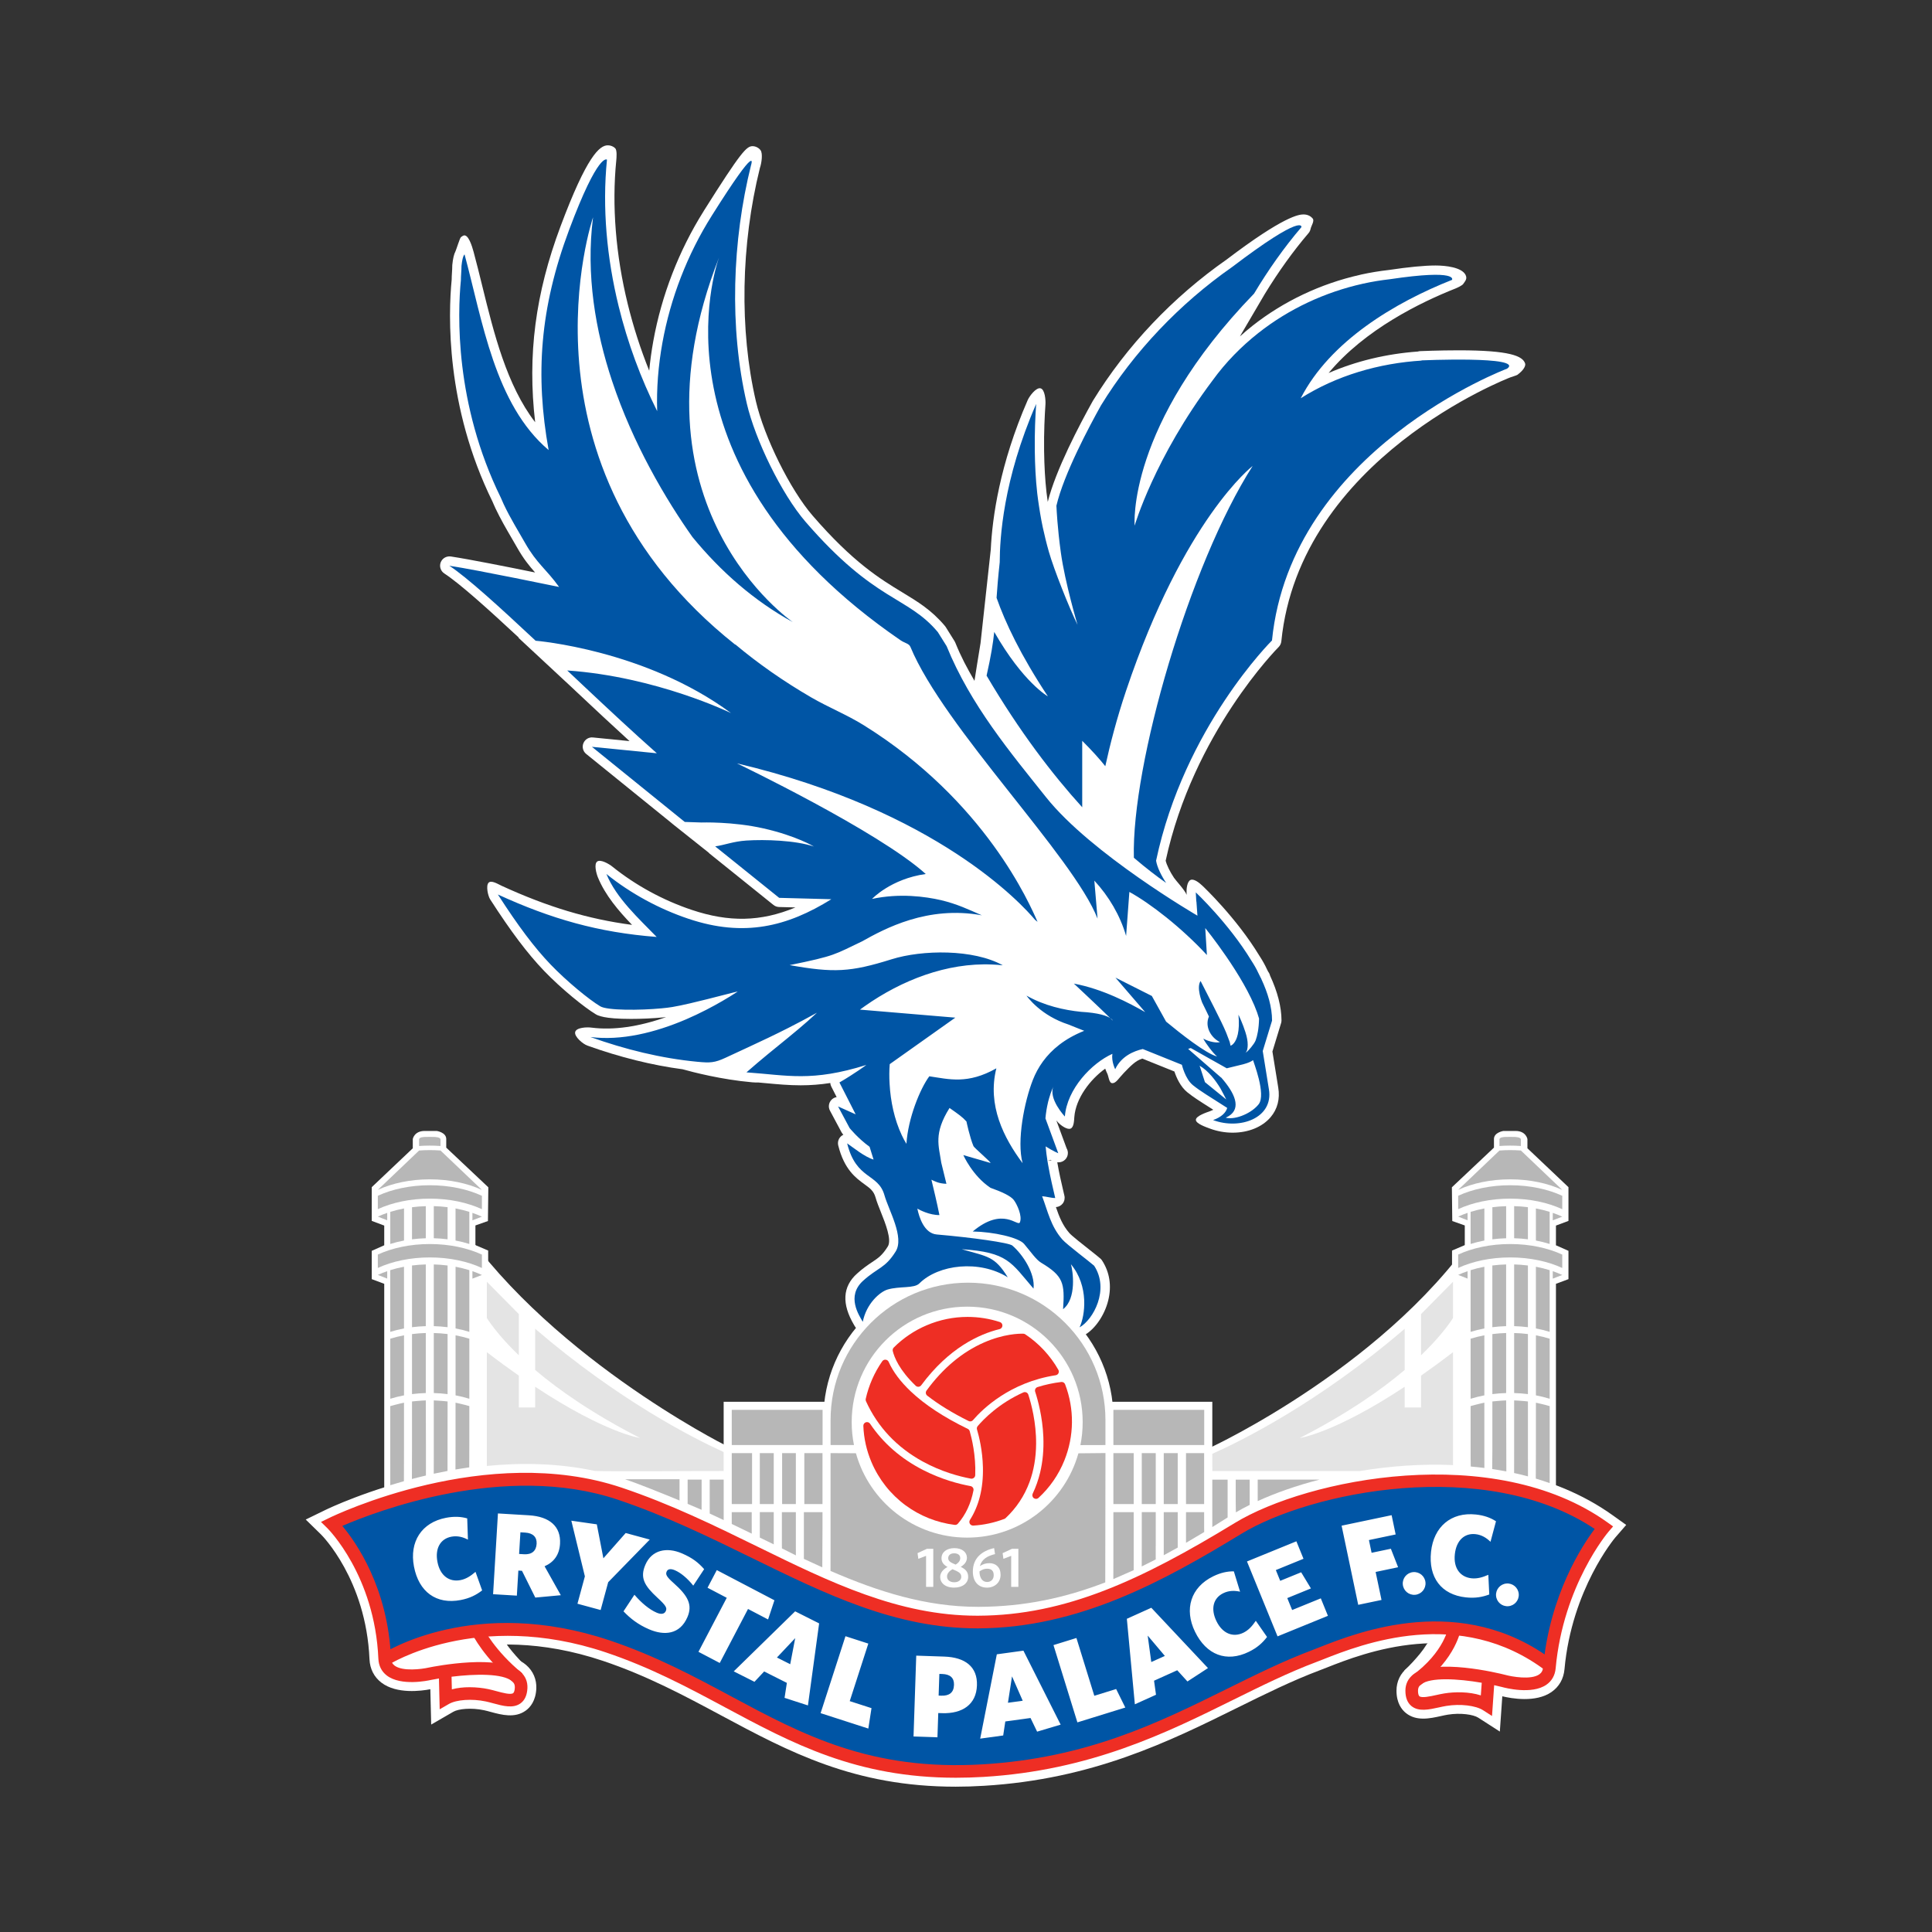 <?xml version="1.0" encoding="utf-8"?>
<!-- Generator: Adobe Illustrator 26.5.0, SVG Export Plug-In . SVG Version: 6.00 Build 0)  -->
<svg version="1.1" xmlns="http://www.w3.org/2000/svg" xmlns:xlink="http://www.w3.org/1999/xlink" x="0px" y="0px"
	 viewBox="0 0 90 90" style="enable-background:new 0 0 90 90;" xml:space="preserve">
<rect x="0" y="0" width="90" height="90" fill="#333333" stroke="none"/>
<style type="text/css">
	.st0{fill:#FFFFFF;}
	.st1{fill:#0055A5;}
	.st2{fill:#EE2E24;}
	.st3{fill:#F6F6F6;}
	.st4{fill:#ADAFB2;}
	.st5{fill:#E4E4E4;}
	.st6{fill:#B7B7B7;}
	.st7{fill:#ADAFB2;stroke:#B17F4A;stroke-width:0.032;}
	.st8{clip-path:url(#SVGID_00000118366715540218896790000008971585756323763101_);fill:#9FD4F4;}
	
		.st9{clip-path:url(#SVGID_00000118366715540218896790000008971585756323763101_);fill-rule:evenodd;clip-rule:evenodd;fill:#FFEB00;}
	.st10{clip-path:url(#SVGID_00000118366715540218896790000008971585756323763101_);fill:#161514;}
	.st11{clip-path:url(#SVGID_00000118366715540218896790000008971585756323763101_);fill:#FFEB00;}
	
		.st12{clip-path:url(#SVGID_00000118366715540218896790000008971585756323763101_);fill-rule:evenodd;clip-rule:evenodd;fill:#7D003E;}
	
		.st13{clip-path:url(#SVGID_00000118366715540218896790000008971585756323763101_);fill-rule:evenodd;clip-rule:evenodd;fill:#161514;}
	.st14{clip-path:url(#SVGID_00000118366715540218896790000008971585756323763101_);fill:#F2AE16;}
	
		.st15{clip-path:url(#SVGID_00000118366715540218896790000008971585756323763101_);fill-rule:evenodd;clip-rule:evenodd;fill:#8DC6E8;}
	.st16{clip-path:url(#SVGID_00000118366715540218896790000008971585756323763101_);fill:#7D003E;}
	.st17{clip-path:url(#SVGID_00000118366715540218896790000008971585756323763101_);fill:#6F1D46;}
	.st18{clip-path:url(#SVGID_00000118366715540218896790000008971585756323763101_);fill:#8DC6E8;}
	.st19{clip-path:url(#SVGID_00000118366715540218896790000008971585756323763101_);fill:#9FD6F6;}
	
		.st20{clip-path:url(#SVGID_00000109732704936839942840000009427825623687063709_);fill:url(#SVGID_00000043439221384699798240000013412494224469371071_);}
	
		.st21{clip-path:url(#SVGID_00000010312778061374586030000002574037867236318904_);fill:url(#SVGID_00000021120191281924552320000010052211010439190942_);}
	
		.st22{clip-path:url(#SVGID_00000093884257377139613730000008228786991082477495_);fill:url(#SVGID_00000108286991929393350660000001144814221280393898_);}
	
		.st23{clip-path:url(#SVGID_00000044860275332824501100000000632134120927674531_);fill:url(#SVGID_00000003813871774736677850000004867269200192094897_);}
	.st24{clip-path:url(#SVGID_00000176760479064780826450000009410529276072115391_);fill:#FFFFFF;}
	.st25{clip-path:url(#SVGID_00000176760479064780826450000009410529276072115391_);fill:#262761;}
	
		.st26{clip-path:url(#SVGID_00000176000840117593761580000006990620835644586400_);fill:url(#SVGID_00000031175418950123225370000000187290379200639661_);}
	
		.st27{clip-path:url(#SVGID_00000159462025587832770520000004741002468984939682_);fill:url(#SVGID_00000152257376808192060100000007781249948839546776_);}
	
		.st28{clip-path:url(#SVGID_00000071556985563895224760000016440724704489378225_);fill:url(#SVGID_00000004507051586941739080000016432725966511371440_);}
	
		.st29{clip-path:url(#SVGID_00000165927248576315159460000017789012669968952740_);fill:url(#SVGID_00000083796684424446438950000007891436117912390332_);}
	
		.st30{clip-path:url(#SVGID_00000137128194322396943460000013909257891815323293_);fill:url(#SVGID_00000072967316204250913360000011590826302615313840_);}
	
		.st31{clip-path:url(#SVGID_00000137128194322396943460000013909257891815323293_);fill:none;stroke:#123559;stroke-width:0.04;stroke-linecap:round;stroke-linejoin:round;stroke-miterlimit:10;}
	
		.st32{clip-path:url(#SVGID_00000158746280823710453960000011511823903907499142_);fill:none;stroke:#123559;stroke-width:0.04;stroke-linecap:round;stroke-linejoin:round;stroke-miterlimit:10;}
	
		.st33{clip-path:url(#SVGID_00000079484661976277426500000014289125340008761745_);fill:url(#SVGID_00000075853445978691816820000006647464176046628024_);}
	
		.st34{clip-path:url(#SVGID_00000079484661976277426500000014289125340008761745_);fill:none;stroke:#123559;stroke-width:0.04;stroke-linecap:round;stroke-linejoin:round;stroke-miterlimit:10;}
	
		.st35{clip-path:url(#SVGID_00000000913704739991647330000015781885694559770815_);fill:none;stroke:#123559;stroke-width:0.04;stroke-linecap:round;stroke-linejoin:round;stroke-miterlimit:10;}
	
		.st36{clip-path:url(#SVGID_00000134942623938469600260000015503995505035181456_);fill:url(#SVGID_00000147210207167095077200000013828807345091607728_);}
	
		.st37{clip-path:url(#SVGID_00000134942623938469600260000015503995505035181456_);fill:none;stroke:#123559;stroke-width:0.04;stroke-linecap:round;stroke-linejoin:round;stroke-miterlimit:10;}
	
		.st38{clip-path:url(#SVGID_00000136382730610669658990000013657281508566579606_);fill:none;stroke:#123559;stroke-width:0.04;stroke-linecap:round;stroke-linejoin:round;stroke-miterlimit:10;}
	
		.st39{clip-path:url(#SVGID_00000127746262493153180090000000636879573871545781_);fill:url(#SVGID_00000008832381060174917070000006650458222386215054_);}
	
		.st40{clip-path:url(#SVGID_00000127746262493153180090000000636879573871545781_);fill:none;stroke:#123559;stroke-width:0.04;stroke-linecap:round;stroke-linejoin:round;stroke-miterlimit:10;}
	
		.st41{clip-path:url(#SVGID_00000017482273558741150460000009282860427243164862_);fill:none;stroke:#123559;stroke-width:0.04;stroke-linecap:round;stroke-linejoin:round;stroke-miterlimit:10;}
	
		.st42{clip-path:url(#SVGID_00000111161537705400608260000014976204570431148718_);fill:url(#SVGID_00000155829376946620745000000014970442805985897906_);}
	
		.st43{clip-path:url(#SVGID_00000131357452658295701980000009604393953326324891_);fill:url(#SVGID_00000018948401138999971740000008339231934214171530_);}
	
		.st44{clip-path:url(#SVGID_00000131357452658295701980000009604393953326324891_);fill:none;stroke:#123559;stroke-width:0.04;stroke-linecap:round;stroke-linejoin:round;stroke-miterlimit:10;}
	
		.st45{clip-path:url(#SVGID_00000157992418503702403430000013794890784963477407_);fill:none;stroke:#123559;stroke-width:0.04;stroke-linecap:round;stroke-linejoin:round;stroke-miterlimit:10;}
	
		.st46{clip-path:url(#SVGID_00000018201425892961887550000000250352501139848886_);fill:url(#SVGID_00000031167631698427278280000000393964333280669837_);}
	
		.st47{clip-path:url(#SVGID_00000056426292323953512540000015921641709917876622_);fill:none;stroke:#123559;stroke-width:0.04;stroke-linecap:round;stroke-linejoin:round;stroke-miterlimit:10;}
	
		.st48{clip-path:url(#SVGID_00000017506733050540485100000000495188787938061752_);fill:none;stroke:#123559;stroke-width:0.04;stroke-linecap:round;stroke-linejoin:round;stroke-miterlimit:10;}
	
		.st49{clip-path:url(#SVGID_00000171714594149903071860000006750874785478737298_);fill:url(#SVGID_00000183241188731694072010000016320241503444646063_);}
	
		.st50{clip-path:url(#SVGID_00000171714594149903071860000006750874785478737298_);fill:none;stroke:#123559;stroke-width:0.04;stroke-linecap:round;stroke-linejoin:round;stroke-miterlimit:10;}
	
		.st51{clip-path:url(#SVGID_00000159452495002229880000000017817372952573254577_);fill:none;stroke:#123559;stroke-width:0.04;stroke-linecap:round;stroke-linejoin:round;stroke-miterlimit:10;}
	
		.st52{clip-path:url(#SVGID_00000146460886947393451130000015635145246905989254_);fill:url(#SVGID_00000049179872672146239740000002996437489444629924_);}
	
		.st53{clip-path:url(#SVGID_00000028313084625693645700000009334100957694957500_);fill:url(#SVGID_00000111900883906756644710000005432542840972864433_);}
	.st54{clip-path:url(#SVGID_00000157990051872287476950000012724455264347107997_);fill:#123559;}
	
		.st55{clip-path:url(#SVGID_00000147184280196045116710000010865788668361168549_);fill:url(#SVGID_00000036942948231127032900000018011506106300135359_);}
	.st56{clip-path:url(#SVGID_00000183232983565787582130000004923349032708492708_);fill:#123559;}
	
		.st57{clip-path:url(#SVGID_00000168088963512442750450000012577441044707370930_);fill:url(#SVGID_00000103247632609226228690000014353852268672094883_);}
	.st58{clip-path:url(#SVGID_00000126325660987062853990000009055082391835521154_);fill:#123559;}
	.st59{clip-path:url(#SVGID_00000126325660987062853990000009055082391835521154_);fill:#FBB762;}
	
		.st60{clip-path:url(#SVGID_00000032610091425308057510000006206762719632117638_);fill:url(#SVGID_00000023242949543040382610000003942700511801391515_);}
	.st61{clip-path:url(#SVGID_00000058558928067519233130000016275381397518489773_);fill:#123559;}
	
		.st62{clip-path:url(#SVGID_00000058563493519689665010000004807930134764410270_);fill:url(#SVGID_00000080191291159834685280000009429062331283670710_);}
	.st63{clip-path:url(#SVGID_00000155148917744121178670000010739887471046419900_);fill:#123559;}
	
		.st64{clip-path:url(#SVGID_00000175309468668722605160000015895590445649467029_);fill:url(#SVGID_00000054223629447463628090000017829737702890997426_);}
	.st65{clip-path:url(#SVGID_00000152972834425996500070000014918270437122825350_);fill:#123559;}
	
		.st66{clip-path:url(#SVGID_00000177463578258027780870000014788399230971208633_);fill:url(#SVGID_00000092445173987879195600000009814377050763135379_);}
	.st67{clip-path:url(#SVGID_00000109730646348094414490000007108148844900903080_);fill:#123559;}
	
		.st68{clip-path:url(#SVGID_00000173120791989384912190000018236549061292082314_);fill:url(#SVGID_00000166643196988731498570000001241024463042108303_);}
	.st69{clip-path:url(#SVGID_00000038387002324565715170000008486402348190220434_);fill:#123559;}
	
		.st70{clip-path:url(#SVGID_00000101791006889498444330000008509624340392278196_);fill:url(#SVGID_00000018958671076618202020000018231860376355254445_);}
	.st71{clip-path:url(#SVGID_00000155138675184094359290000011193861677588947887_);fill:#123559;}
	
		.st72{clip-path:url(#SVGID_00000025428257911509634810000010816459907014682256_);fill:url(#SVGID_00000143614716781047867990000014790836777909761957_);}
	.st73{clip-path:url(#SVGID_00000066478830828506499230000008938057405179055293_);fill:#123559;}
	
		.st74{clip-path:url(#SVGID_00000054953296765260199700000013958969092450028479_);fill:url(#SVGID_00000052085561971208551360000006214087115649909392_);}
	.st75{clip-path:url(#SVGID_00000122700056273777318090000013214920749322247359_);fill:#123559;}
	
		.st76{clip-path:url(#SVGID_00000130636762740910013090000009957222147708120237_);fill:url(#SVGID_00000155849956515025984840000017496440826148602803_);}
	.st77{clip-path:url(#SVGID_00000060740417244915958700000000462036448184392597_);fill:#123559;}
	
		.st78{clip-path:url(#SVGID_00000001624160679390969570000008460696541310134403_);fill:url(#SVGID_00000060744606960262525560000002094350390066310055_);}
	
		.st79{clip-path:url(#SVGID_00000005963242019664575700000014707796863853244860_);fill:url(#SVGID_00000162328754904721959200000015149079794667793815_);}
	
		.st80{clip-path:url(#SVGID_00000046324373790718516820000014256840887040118165_);fill:url(#SVGID_00000012470948619570231190000001691185752242015386_);}
	
		.st81{clip-path:url(#SVGID_00000046324373790718516820000014256840887040118165_);fill:none;stroke:#123559;stroke-width:0.04;stroke-linecap:round;stroke-linejoin:round;stroke-miterlimit:10;}
	
		.st82{clip-path:url(#SVGID_00000080164976703481260040000010476780487734638474_);fill:none;stroke:#123559;stroke-width:0.04;stroke-linecap:round;stroke-linejoin:round;stroke-miterlimit:10;}
	.st83{clip-path:url(#SVGID_00000080164976703481260040000010476780487734638474_);fill:#262761;}
	
		.st84{clip-path:url(#SVGID_00000080164976703481260040000010476780487734638474_);fill:none;stroke:#123559;stroke-width:0.121;stroke-miterlimit:10;}
	
		.st85{clip-path:url(#SVGID_00000168806652156756258610000010885370392720362638_);fill:url(#SVGID_00000179638707171097143230000017687038746230520451_);}
	.st86{fill:#111517;}
	
		.st87{clip-path:url(#SVGID_00000112598159665593482990000007035651662519037313_);fill:url(#SVGID_00000044150482029366547140000011352569258434156982_);}
	.st88{clip-path:url(#SVGID_00000148619268313241266110000017134522518958577536_);fill:#111517;}
	
		.st89{clip-path:url(#SVGID_00000109019160261981738030000014194852326402945687_);fill:url(#SVGID_00000001664943805569842260000008461619913513687981_);}
	
		.st90{clip-path:url(#SVGID_00000070818567411622279010000005031338349069940401_);fill:url(#SVGID_00000034809155522461878770000015208562332549366444_);}
	
		.st91{clip-path:url(#SVGID_00000106131246507562360610000012345780094686568634_);fill:url(#SVGID_00000000935290724441760950000018125223632284468125_);}
	
		.st92{clip-path:url(#SVGID_00000041262501358212974940000015390455206294558129_);fill:url(#SVGID_00000114753480837430619980000014887726970513936034_);}
	
		.st93{clip-path:url(#SVGID_00000068663804755525887670000013858976824925844371_);fill:url(#SVGID_00000127042497289468002990000014239854652380781185_);}
	.st94{fill:#FFEF00;}
	
		.st95{clip-path:url(#SVGID_00000114040402240226463640000014354749635677101739_);fill:url(#SVGID_00000012457644693846740300000017835305110763373230_);}
	
		.st96{clip-path:url(#SVGID_00000009581252355408860970000009817355857404396215_);fill:url(#SVGID_00000028325140184693429120000014436744980091307926_);}
	
		.st97{clip-path:url(#SVGID_00000116945945786222410300000012756803307776789665_);fill:url(#SVGID_00000091702890352944216760000003568716222272371377_);}
	
		.st98{clip-path:url(#SVGID_00000145759212383867974850000007523604330158732213_);fill:url(#SVGID_00000051383309974643211260000017512693441345848985_);}
	
		.st99{clip-path:url(#SVGID_00000068667638695472295800000001561441124376547724_);fill:url(#SVGID_00000127008667428585313830000002949773957591924395_);}
	
		.st100{clip-path:url(#SVGID_00000001628540055490375940000005295723058599187841_);fill:url(#SVGID_00000120542406687919589450000012280743308561353347_);}
	
		.st101{clip-path:url(#SVGID_00000160163213884506354370000002075690273473478301_);fill:url(#SVGID_00000021807147526238307720000012285021617880783784_);}
	
		.st102{clip-path:url(#SVGID_00000003795877506546243660000005098601730759984281_);fill:url(#SVGID_00000030465720893191353350000011605698968490556042_);}
	
		.st103{clip-path:url(#SVGID_00000114765121860026265410000007580751752203826304_);fill:url(#SVGID_00000031185593754594879380000004486568495665132167_);}
	
		.st104{clip-path:url(#SVGID_00000172419163686182562830000004590504301381651857_);fill:url(#SVGID_00000067199517665710881930000013290026464337094018_);}
	
		.st105{clip-path:url(#SVGID_00000041997878704153177170000016820458833882131637_);fill:url(#SVGID_00000067954634106515318780000006969577817696229018_);}
	
		.st106{clip-path:url(#SVGID_00000106121318406482235250000000976246719890294186_);fill:url(#SVGID_00000027575354560889682670000009279746353988032166_);}
	
		.st107{clip-path:url(#SVGID_00000080899540562420703770000011692717556148938630_);fill:url(#SVGID_00000063619166845356023910000016591237492614770831_);}
	
		.st108{clip-path:url(#SVGID_00000155829435629790097150000002499486693040344759_);fill:url(#SVGID_00000104673089301093416400000007093337936817155996_);}
	
		.st109{clip-path:url(#SVGID_00000132059765744091120100000010296838562185341112_);fill:url(#SVGID_00000056394319224344820700000002314695720743076230_);}
	
		.st110{clip-path:url(#SVGID_00000019680407959526741530000011803589563705268901_);fill:url(#SVGID_00000020386403469044730960000013824712582189091003_);}
	
		.st111{clip-path:url(#SVGID_00000158003666070738567910000012497944663859207613_);fill:url(#SVGID_00000101797013057606552040000003685363492535902373_);}
	
		.st112{clip-path:url(#SVGID_00000034780750241920390530000004821546304751405462_);fill:url(#SVGID_00000129201057131399285490000014805277172432933001_);}
	
		.st113{clip-path:url(#SVGID_00000162311655956361491010000001647754081795164332_);fill:url(#SVGID_00000072246011325941851130000008750224432263499412_);}
	
		.st114{clip-path:url(#SVGID_00000083768139032565553170000010765325699046108067_);fill:url(#SVGID_00000143605498233741360700000013080934235153947042_);}
	
		.st115{clip-path:url(#SVGID_00000142153921738616682920000012099957023509890715_);fill:url(#SVGID_00000017517979445303008060000011133846414766184072_);}
	
		.st116{clip-path:url(#SVGID_00000114762777255714577310000014210047470430795159_);fill:url(#SVGID_00000173872505412356720980000004504580244058857356_);}
	
		.st117{clip-path:url(#SVGID_00000050649685039964165820000014209887733873792904_);fill:url(#SVGID_00000100372116540428632860000002517461668931145345_);}
	
		.st118{clip-path:url(#SVGID_00000103973386613928262060000008237538998261073300_);fill:url(#SVGID_00000048499113100331643100000004776759746735390621_);}
	
		.st119{clip-path:url(#SVGID_00000095301689140335539840000017607124968327108017_);fill:url(#SVGID_00000021085605300690041440000005045568745915864494_);}
	.st120{clip-path:url(#SVGID_00000054252694379266379350000000944640130824556969_);fill:#111517;}
	
		.st121{clip-path:url(#SVGID_00000150071605268573386300000012659971417435627957_);fill:url(#SVGID_00000002384329754095837960000013936055586443845046_);}
	
		.st122{clip-path:url(#SVGID_00000137115413159387055240000008936634605663259266_);fill:none;stroke:#123559;stroke-width:0.04;stroke-linecap:round;stroke-linejoin:round;stroke-miterlimit:10;}
	
		.st123{clip-path:url(#SVGID_00000154390924300697607790000008648527553317042050_);fill:url(#SVGID_00000150807047973126219810000010771453547223539875_);}
	
		.st124{clip-path:url(#SVGID_00000172420012186052304400000005725733004361774770_);fill:none;stroke:#123559;stroke-width:0.04;stroke-linecap:round;stroke-miterlimit:10;}
	
		.st125{clip-path:url(#SVGID_00000000222531278014576270000018103093375900756413_);fill:url(#SVGID_00000051359415604285890180000015682411581837755783_);}
	
		.st126{clip-path:url(#SVGID_00000141454329495618374070000013828994755616478366_);fill:none;stroke:#123559;stroke-width:0.04;stroke-linecap:round;stroke-miterlimit:10;}
	
		.st127{clip-path:url(#SVGID_00000122690672968000802780000018351994247903359646_);fill:url(#SVGID_00000183225711237217009260000006029831589296797077_);}
	
		.st128{clip-path:url(#SVGID_00000079472964935171695680000012844653508184331179_);fill:none;stroke:#123559;stroke-width:0.04;stroke-linecap:round;stroke-miterlimit:10;}
	
		.st129{clip-path:url(#SVGID_00000152955596611551000130000018400253499837085076_);fill:url(#SVGID_00000155126646302719347160000009856108366274704812_);}
	
		.st130{clip-path:url(#SVGID_00000009556411898734360650000008164548165668381082_);fill:none;stroke:#123559;stroke-width:0.04;stroke-linecap:round;stroke-miterlimit:10;}
	
		.st131{clip-path:url(#SVGID_00000167380679595097969770000009495706112948336527_);fill:url(#SVGID_00000048462910713055496010000012677227970038089876_);}
	
		.st132{clip-path:url(#SVGID_00000113337380814734688630000006070931358792179899_);fill:none;stroke:#123559;stroke-width:0.04;stroke-linecap:round;stroke-miterlimit:10;}
	
		.st133{clip-path:url(#SVGID_00000137819208412002357900000004224985901341958300_);fill:url(#SVGID_00000126297663962619188480000013013362864930351494_);}
	
		.st134{clip-path:url(#SVGID_00000106859302998859142550000001180623932088456116_);fill:none;stroke:#123559;stroke-width:0.04;stroke-linecap:round;stroke-miterlimit:10;}
	
		.st135{clip-path:url(#SVGID_00000116921293308535573830000013659497780311087752_);fill:url(#SVGID_00000173141545924974304990000005639945526319089050_);}
	
		.st136{clip-path:url(#SVGID_00000013902571437702109760000018029490970977112482_);fill:none;stroke:#123559;stroke-width:0.04;stroke-linecap:round;stroke-miterlimit:10;}
	
		.st137{clip-path:url(#SVGID_00000169517472637945426100000010541233072209771408_);fill:url(#SVGID_00000056419490556219601260000004452812462205672628_);}
	
		.st138{clip-path:url(#SVGID_00000120537516725873133990000002594034935098531492_);fill:none;stroke:#123559;stroke-width:0.04;stroke-linecap:round;stroke-miterlimit:10;}
	
		.st139{clip-path:url(#SVGID_00000008137026531540282240000014082953522584021942_);fill:url(#SVGID_00000079478792835476622980000007019290255188498856_);}
	
		.st140{clip-path:url(#SVGID_00000065066231602298547830000017582037166398238633_);fill:none;stroke:#123559;stroke-width:0.04;stroke-linecap:round;stroke-miterlimit:10;}
	.st141{clip-path:url(#SVGID_00000065066231602298547830000017582037166398238633_);fill:#FFFFFF;}
	
		.st142{clip-path:url(#SVGID_00000177475272555311875140000007305521812761346196_);fill:url(#SVGID_00000103233590140136062630000016512062891188681361_);}
	
		.st143{clip-path:url(#SVGID_00000177475272555311875140000007305521812761346196_);fill:none;stroke:#123559;stroke-width:0.04;stroke-linecap:round;stroke-linejoin:round;stroke-miterlimit:10;}
	
		.st144{clip-path:url(#SVGID_00000076576835406083691680000001303377414045667519_);fill:none;stroke:#123559;stroke-width:0.04;stroke-linecap:round;stroke-linejoin:round;stroke-miterlimit:10;}
	
		.st145{clip-path:url(#SVGID_00000047782633602939415690000011806892703350502842_);fill:url(#SVGID_00000106850303436666000560000001301966898085898899_);}
	
		.st146{clip-path:url(#SVGID_00000047782633602939415690000011806892703350502842_);fill:none;stroke:#123559;stroke-width:0.04;stroke-linecap:round;stroke-linejoin:round;stroke-miterlimit:10;}
	
		.st147{clip-path:url(#SVGID_00000178916469967200249720000000809663007351475111_);fill:none;stroke:#123559;stroke-width:0.04;stroke-linecap:round;stroke-linejoin:round;stroke-miterlimit:10;}
	
		.st148{clip-path:url(#SVGID_00000021824644550585715770000012816683187834784138_);fill:url(#SVGID_00000160187533776599836790000012859040575776090788_);}
	
		.st149{clip-path:url(#SVGID_00000021824644550585715770000012816683187834784138_);fill:none;stroke:#123559;stroke-width:0.04;stroke-linecap:round;stroke-linejoin:round;stroke-miterlimit:10;}
	
		.st150{clip-path:url(#SVGID_00000115511768676563219670000011787473921094144901_);fill:none;stroke:#123559;stroke-width:0.04;stroke-linecap:round;stroke-linejoin:round;stroke-miterlimit:10;}
	
		.st151{clip-path:url(#SVGID_00000054252153932843511130000012278175536119915666_);fill:url(#SVGID_00000111154926380796365980000013852683477488899712_);}
	
		.st152{clip-path:url(#SVGID_00000054252153932843511130000012278175536119915666_);fill:none;stroke:#123559;stroke-width:0.04;stroke-linecap:round;stroke-linejoin:round;stroke-miterlimit:10;}
	
		.st153{clip-path:url(#SVGID_00000171721994636787926260000007490450380792765108_);fill:none;stroke:#123559;stroke-width:0.04;stroke-linecap:round;stroke-linejoin:round;stroke-miterlimit:10;}
	.st154{clip-path:url(#SVGID_00000171721994636787926260000007490450380792765108_);fill:#FFFFFF;}
	
		.st155{clip-path:url(#SVGID_00000024720678309696288090000014388048873489776574_);fill:url(#SVGID_00000081621802024679310360000001899457127821452727_);}
	
		.st156{clip-path:url(#SVGID_00000024720678309696288090000014388048873489776574_);fill:none;stroke:#123559;stroke-width:0.04;stroke-linecap:round;stroke-linejoin:round;stroke-miterlimit:10;}
	
		.st157{clip-path:url(#SVGID_00000013186936230123821980000001826090388695277742_);fill:none;stroke:#123559;stroke-width:0.04;stroke-linecap:round;stroke-miterlimit:10;}
	.st158{clip-path:url(#SVGID_00000013186936230123821980000001826090388695277742_);fill:#FFFFFF;}
	.st159{clip-path:url(#SVGID_00000013186936230123821980000001826090388695277742_);fill:#0072B8;}
	.st160{clip-path:url(#SVGID_00000013186936230123821980000001826090388695277742_);fill:#262761;}
	
		.st161{clip-path:url(#SVGID_00000013186936230123821980000001826090388695277742_);fill-rule:evenodd;clip-rule:evenodd;fill:#FFFFFF;}
	
		.st162{clip-path:url(#SVGID_00000138541484182924108430000008759761095350894982_);fill:url(#SVGID_00000088114017402338881190000005657715272114520727_);}
	
		.st163{clip-path:url(#SVGID_00000114060304535909363400000012348372954153902260_);fill:url(#SVGID_00000057868421325377055290000014052549961471220159_);}
	
		.st164{clip-path:url(#SVGID_00000114060304535909363400000012348372954153902260_);fill:none;stroke:#123559;stroke-width:0.04;stroke-linecap:round;stroke-linejoin:round;stroke-miterlimit:10;}
	
		.st165{clip-path:url(#SVGID_00000138570603959634080350000008251252976181887892_);fill:none;stroke:#123559;stroke-width:0.04;stroke-linecap:round;stroke-linejoin:round;stroke-miterlimit:10;}
</style>
<g id="Building_Towers">
	<g id="Layer_27">
	</g>
	<g id="Layer_24_copy">
		<g id="Layer_27_copy">
		</g>
		<g id="Layer_29_copy">
			<g id="BANNER_copy_3">
			</g>
		</g>
	</g>
</g>
<g id="_x31_861">
	<g>
		<path class="st0" d="M33.771,67.316c0,0-8.557-4.292-12.725-10.875c0.021,5.656-0.258,12.712-0.258,12.712
			l13.097,2.574L33.771,67.316z"/>
		<path class="st0" d="M56.382,67.433c0,0,8.557-3.954,12.725-10.536c-0.021,5.656,0.258,12.257,0.258,12.257
			l-13.097,2.574L56.382,67.433z"/>
		<rect x="33.711" y="65.3" class="st0" width="22.763" height="10.388"/>
		<path class="st0" d="M51.866,66.068c0,3.683-3.024,6.669-6.754,6.669c-3.729,0-6.753-2.986-6.753-6.669
			c0-3.683,3.024-6.669,6.753-6.669C48.842,59.399,51.866,62.385,51.866,66.068z"/>
		<path class="st0" d="M17.899,69.549v-9.744l-0.582-0.218v-1.318l0.582-0.259v-0.918l-0.582-0.218v-1.571
			l1.912-1.812v-0.43c0,0,0.065-0.377,0.553-0.377c0.488,0,0.565,0,0.565,0s0.441,0.065,0.441,0.377
			c0,0.312,0,0.4,0,0.4l1.96,1.848l-0.018,1.571l-0.583,0.206v0.916l0.594,0.254v1.451v8.903
			L17.899,69.549z"/>
		<path class="st0" d="M72.482,69.549v-9.744l0.583-0.218v-1.318l-0.583-0.259v-0.918l0.583-0.218v-1.571
			l-1.912-1.812v-0.43c0,0-0.065-0.377-0.553-0.377c-0.488,0-0.565,0-0.565,0
			s-0.441,0.065-0.441,0.377c0,0.312,0,0.4,0,0.4l-1.96,1.848l0.018,1.571l0.583,0.206v0.916
			l-0.594,0.254v1.451v8.903L72.482,69.549z"/>
		<path class="st0" d="M44.52,83.231c-4.733,0-7.758-1.622-10.946-3.331
			c-1.688-0.905-3.434-1.841-5.485-2.53c-5.801-1.948-9.622,0.439-9.781,0.542l-0.774-1.191
			c0.182-0.118,4.524-2.874,11.007-0.697c2.165,0.727,3.964,1.691,5.703,2.624
			c3.291,1.764,6.395,3.432,11.506,3.125c4.78-0.286,8.065-1.912,11.242-3.483
			c1.355-0.67,2.635-1.303,3.991-1.813c0.088-0.033,0.192-0.074,0.311-0.121
			c1.7-0.671,6.876-2.714,11.345,0.69l-0.861,1.13c-3.831-2.919-8.285-1.161-9.962-0.499
			c-0.127,0.05-0.238,0.094-0.332,0.129c-1.29,0.485-2.539,1.103-3.861,1.756
			c-3.15,1.558-6.72,3.323-11.786,3.627C45.384,83.217,44.944,83.231,44.52,83.231"/>
		<path class="st0" d="M69.868,80.663l-1.005-0.647c-0.225-0.145-0.818-0.237-1.419-0.14
			c-0.106,0.017-0.218,0.042-0.33,0.067c-0.504,0.111-1.132,0.249-1.62-0.142
			c-0.201-0.161-0.44-0.473-0.44-1.042c-0.001-0.433,0.186-0.818,0.527-1.083
			c1.109-0.863,3.834-0.261,4.643-0.055c0.538,0.147,1.131,0.141,1.248,0.035
			c0.276-3.067,1.522-5.286,2.224-6.316c-5.037-3.044-12.746-1.39-15.636,0.455
			c-4.307,2.75-7.898,4.458-12.485,4.477c-3.908,0.003-7.224-1.604-10.726-3.319
			c-1.959-0.959-3.985-1.952-6.213-2.7c-4.682-1.572-10.01,0.198-12.032,1.007
			c0.752,1.034,1.898,3.066,2.023,5.972c0.11,0.136,0.7,0.171,1.231,0.053
			c0.832-0.17,3.582-0.641,4.649,0.274c0.328,0.281,0.496,0.674,0.476,1.107
			c-0.028,0.568-0.282,0.868-0.49,1.019c-0.505,0.367-1.126,0.2-1.626,0.065
			c-0.11-0.03-0.219-0.06-0.323-0.082c-0.597-0.126-1.194-0.062-1.425,0.072l-1.033,0.597
			l-0.04-1.646c-0.408,0.079-1.564,0.238-2.277-0.306c-0.345-0.263-0.537-0.641-0.557-1.093
			c-0.16-3.719-2.23-5.783-2.251-5.803l-0.719-0.703l0.904-0.44
			c0.303-0.148,7.505-3.597,13.94-1.436c2.316,0.778,4.384,1.791,6.384,2.771
			c3.333,1.632,6.483,3.174,10.049,3.174c0.016,0,0.032,0,0.048,0
			c4.245-0.017,7.635-1.64,11.729-4.254c3.384-2.159,12.235-4.012,17.826-0.016l0.633,0.452
			l-0.509,0.587c-0.019,0.022-2.027,2.4-2.366,6.134c-0.041,0.45-0.251,0.819-0.608,1.065
			c-0.731,0.505-1.864,0.299-2.289,0.197L69.868,80.663z"/>
		<path class="st0" d="M24.428,77.56c0,0-0.707-0.709-1.002-1.23c-0.583-1.031-5.132,1.004-5.132,1.004
			l1.241,0.267"/>
		<path class="st0" d="M65.414,77.831c0,0,0.723-0.692,1.029-1.206c0.609-1.016,5.108,1.126,5.108,1.126
			l-1.246,0.237"/>
		<path class="st0" d="M17.764,77.6c0,0-0.098-2.799-0.726-4.04c-0.628-1.242-0.879-2.491-0.879-2.491
			s3.814-1.921,6.3-1.967c2.486-0.046,8.674,1.029,10.601,2.092
			c1.927,1.063,7.123,3.914,9.819,4.495c2.696,0.582,7.148-0.111,9.932-1.257
			c2.785-1.146,4.649-3.119,5.777-3.62c1.128-0.501,4.768-1.816,7.216-2.037
			c2.448-0.221,5.396,0.781,7.057,1.095c1.661,0.314,1.416,0.942,1.416,0.942l-1.998,6.358
			c0,0-3.194-1.086-5.336-1.148c-2.142-0.063-5.786,1.547-6.914,1.966
			c-1.128,0.419-6.091,2.49-7.689,3.117c-1.598,0.628-6.996,2.071-10.071,1.381
			c-3.075-0.69-9.051-3.724-10.613-4.498c-1.563-0.774-7.215-2.637-7.964-2.283
			C22.942,76.06,17.764,77.6,17.764,77.6z"/>
		<g>
			<g>
				<path class="st0" d="M71.046,16.932c-0.113-0.345-0.701-0.613-3.085-0.613
					c-0.929,0-1.794,0.038-1.803,0.038c-0.038,0.001-0.074,0.008-0.109,0.019
					c-1.475,0.107-2.883,0.448-4.156,1c1.688-2.035,4.317-3.307,5.905-3.935
					c0.083-0.033,0.318-0.14,0.368-0.217c0.077-0.121,0.207-0.233,0.099-0.43
					c-0.185-0.339-0.907-0.426-1.391-0.426c-0.518,0-1.255,0.071-2.177,0.209
					c-0.438,0.049-0.872,0.121-1.286,0.212c-0.019,0.003-0.038,0.008-0.055,0.014
					c-1.831,0.411-3.563,1.231-5.009,2.372c-0.202,0.16-0.398,0.327-0.588,0.497l1.164-1.984
					c0.63-1.029,1.311-1.981,2.033-2.827c0.049-0.056,0.081-0.125,0.096-0.197
					c0.028-0.144,0.192-0.37,0.099-0.484c-0.059-0.072-0.192-0.191-0.429-0.191
					c-0.21,0-0.908,0.071-3.577,2.098c-2.511,1.756-4.665,4.028-6.236,6.588
					c-0.631,1.13-1.733,3.226-2.1,4.705c-0.022-0.149-0.043-0.298-0.059-0.442
					c-0.066-0.593-0.101-1.208-0.112-1.938c-0.012-0.872,0.028-1.654,0.063-2.155
					c0.015-0.21-0.025-0.706-0.229-0.756c-0.204-0.051-0.516,0.359-0.599,0.552
					c-1.304,2.99-1.648,5.475-1.719,6.957l-0.477,4.361c-0.054,0.301-0.282,1.757-0.282,1.757
					c-0.363-0.63-0.617-1.098-0.894-1.781c-0.009-0.023-0.021-0.045-0.034-0.067l-0.411-0.658
					c-0.011-0.017-0.023-0.034-0.036-0.049c-0.623-0.74-1.252-1.122-1.98-1.563
					c-1.022-0.62-2.295-1.391-4.185-3.578c-1.042-1.207-2.252-3.646-2.642-5.326
					c-0.773-3.324-0.701-7.3,0.187-10.872c0.082-0.239,0.138-0.673,0.031-0.822
					c-0.081-0.114-0.233-0.191-0.373-0.191c-0.278,0-0.53,0.246-2.274,3.017
					c-0.004,0.008-0.009,0.015-0.013,0.023c-1.145,1.823-1.953,3.91-2.337,6.035
					c-0.084,0.464-0.148,0.926-0.191,1.385c-0.405-1.007-0.74-2.047-1.001-3.11
					c-0.559-2.278-0.744-4.588-0.534-6.682c0.013-0.131,0.043-0.481-0.051-0.573
					c-0.088-0.086-0.213-0.135-0.342-0.135c-0.385,0-0.976,0.496-2.205,3.779
					c-1.169,3.124-1.546,5.99-1.18,9.122c-1.328-1.728-1.926-4.159-2.464-6.347
					c-0.133-0.543-0.265-1.076-0.403-1.587c-0.069-0.255-0.253-0.874-0.487-0.757
					c-0.016,0.008-0.032,0.017-0.047,0.027c-0.002,0.001-0.004,0.003-0.006,0.004
					c-0.008,0.005-0.017,0.012-0.025,0.018c-0.011,0.009-0.022,0.018-0.032,0.027
					c-0.047,0.045-0.215,0.585-0.245,0.644c-0.074,0.141-0.122,0.345-0.151,0.641
					c-0.001,0.014-0.002,0.028-0.002,0.042c0,0.102-0.006,0.204-0.013,0.306
					c-0.007,0.113-0.014,0.226-0.014,0.339c-0.159,1.642-0.284,5.891,1.897,10.33l0.05,0.115
					c0.029,0.067,0.059,0.136,0.09,0.202c0.237,0.5,0.504,0.959,0.762,1.402
					c0.085,0.145,0.169,0.29,0.251,0.434c0.3,0.529,0.565,0.851,0.836,1.158
					c-1.231-0.251-3.051-0.614-3.928-0.746c-0.203-0.026-0.397,0.084-0.47,0.275
					c-0.072,0.19-0.002,0.405,0.168,0.516c0.734,0.48,2.07,1.685,3.472,2.99l-0.019,0.005
					l2.489,2.315l0.227,0.214c0.813,0.764,1.656,1.554,2.461,2.286l-1.706-0.17
					c-0.188-0.022-0.371,0.089-0.443,0.266c-0.073,0.177-0.021,0.381,0.128,0.501l3.973,3.216
					l-0.004,0.001l1.738,1.382c0.013,0.013,0.022,0.027,0.036,0.039l2.982,2.398
					c0.074,0.059,0.165,0.092,0.26,0.095l0.764,0.02c-1.619,0.673-3.099,0.695-4.832,0.114
					c-1.335-0.447-2.614-1.144-3.697-2.015c-0.154-0.125-0.549-0.355-0.707-0.237
					c-0.158,0.118-0.04,0.555,0.034,0.738c0.338,0.828,0.96,1.557,1.59,2.213
					c-2.055-0.272-3.929-0.838-6.064-1.816c-0.175-0.08-0.498-0.289-0.624-0.143
					c-0.126,0.145-0.024,0.61,0.08,0.772c0.966,1.5,1.741,2.527,2.51,3.329
					c0.808,0.841,1.876,1.702,2.4,2.017c0.101,0.061,0.369,0.221,1.648,0.221
					c0.484,0,1.021-0.025,1.472-0.068c0.057-0.006,0.111-0.011,0.165-0.017
					c-1.275,0.452-2.453,0.62-3.466,0.492c-0.219-0.032-0.719-0.011-0.77,0.204
					c-0.051,0.215,0.362,0.559,0.57,0.633c1.521,0.544,3.01,0.913,4.435,1.102
					c0.469,0.132,1.804,0.481,3.242,0.607c0.097,0.009,0.188,0.01,0.276,0.008
					c0.118,0.011,0.236,0.021,0.351,0.032c0.552,0.051,1.075,0.1,1.631,0.1
					c0.457,0,0.91-0.034,1.379-0.107c0.004,0.056,0.019,0.111,0.046,0.164l0.25,0.492
					c-0.092,0.015-0.179,0.06-0.246,0.132c-0.126,0.135-0.153,0.336-0.065,0.5l0.539,1.008
					c0.013,0.023,0.027,0.046,0.044,0.067c0.003,0.003,0.016,0.02,0.04,0.047
					c-0.024,0.011-0.046,0.024-0.067,0.039c-0.146,0.103-0.214,0.286-0.171,0.459
					c0.279,1.123,0.823,1.518,1.219,1.806c0.271,0.197,0.435,0.316,0.521,0.623
					c0.057,0.203,0.15,0.433,0.247,0.677c0.206,0.514,0.517,1.291,0.323,1.6
					c-0.26,0.415-0.439,0.535-0.736,0.732c-0.185,0.124-0.416,0.278-0.697,0.531
					c-0.676,0.606-0.723,1.412-0.139,2.396l0.034,0.058c0.09,0.157,0.268,0.239,0.446,0.212
					c0.178-0.029,0.32-0.167,0.354-0.344c0.136-0.694,1.276-1.243,1.498-1.258
					c0.392-0.026,0.763-0.051,1.019-0.307c0.414-0.414,2.667-0.439,2.667-0.439
					s0.266,0.01,0.68,0.094c0.08,0.04,0.162,0.076,0.235,0.122
					c0.072,0.046,0.148,0.072,0.234,0.066c0.049-0.001,0.805,0.303,0.868,0.376
					c0.111,0.131,1.389,0.838,1.537,0.918c0.086,0.046,0.83,1.037,0.938,1.037
					c0.171,0.256,0.238,0.184,0.242-0.076c0.485-0.286,0.919-0.923,1.087-1.603
					c0.167-0.676,0.067-1.32-0.288-1.863c-0.02-0.031-0.044-0.058-0.071-0.083
					c-0.075-0.068-0.272-0.224-0.503-0.407c-0.314-0.247-0.838-0.66-0.945-0.783
					c-0.319-0.364-0.475-0.761-0.629-1.212c0.122-0.008,0.236-0.067,0.313-0.163
					c0.081-0.103,0.112-0.238,0.082-0.366l-0.058-0.25c-0.089-0.381-0.189-0.812-0.27-1.286
					l-0.004-0.024c0.018,0.002,0.035,0.003,0.053,0.003c0.002,0,0.005-0,0.008,0
					c0.239,0,0.433-0.194,0.433-0.433c0-0.081-0.022-0.156-0.06-0.221l-0.477-1.295
					c0.043,0.051,0.076,0.086,0.091,0.102c0.117,0.124,0.404,0.336,0.566,0.278
					c0.161-0.057,0.167-0.371,0.18-0.542c0.067-0.865,0.727-1.739,1.439-2.253
					c0.04,0.117,0.08,0.196,0.09,0.216c0.074,0.144,0.082,0.461,0.243,0.461
					c0.003,0,0.006,0,0.009-0c0.165-0.003,0.289-0.231,0.524-0.475
					c0.299-0.309,0.548-0.578,0.862-0.67l1.495,0.601c0.089,0.268,0.274,0.703,0.6,0.966
					c0.28,0.226,0.552,0.398,1.046,0.711c0.053,0.033,0.108,0.069,0.167,0.106
					c-0.045,0.022-0.095,0.044-0.151,0.064c-0.17,0.062-0.661,0.223-0.662,0.405
					c-0.001,0.181,0.487,0.344,0.658,0.408c0.332,0.124,0.697,0.19,1.055,0.19
					c0.736,0,1.379-0.264,1.769-0.722c0.32-0.377,0.443-0.855,0.355-1.381
					c-0.065-0.393-0.221-1.364-0.271-1.678l0.404-1.324c0.013-0.041,0.019-0.085,0.019-0.128
					c-0.003-0.627-0.182-1.327-0.532-2.082l-0.015-0.049c-0.017-0.053-0.043-0.099-0.075-0.139
					c-0.019-0.039-0.038-0.074-0.054-0.106c-0.094-0.206-0.21-0.413-0.357-0.638
					c-1.072-1.766-2.596-3.206-2.661-3.266c-0.129-0.121-0.384-0.333-0.545-0.259
					c-0.16,0.075-0.193,0.423-0.183,0.6l0.006,0.093c-0.105-0.247-0.504-0.662-0.592-0.795
					c-0.192-0.289-0.335-0.585-0.388-0.795c1.286-5.952,5.223-9.914,5.262-9.954
					c0.071-0.07,0.115-0.164,0.126-0.264c0.852-8.516,10.578-12.264,10.676-12.301
					c0.037-0.014,0.288-0.092,0.32-0.115C71.02,17.214,71.074,17.017,71.046,16.932 M48.951,54.03
					c0.013,0.007,0.025,0.013,0.037,0.018L48.799,54.079L48.951,54.03z"/>
			</g>
		</g>
		<g>
			<g>
				<path class="st1" d="M43.896,77.981l-0.137-0.004l-0.034,1.01l0.125,0.004
					c0.371,0.013,0.579-0.144,0.591-0.499C44.452,78.164,44.266,77.994,43.896,77.981z"/>
				<polygon class="st1" points="46.954,79.321 47.642,79.227 47.144,78.092 				"/>
				<polygon class="st1" points="36.811,77.526 37.044,76.31 36.192,77.214 				"/>
				<path class="st1" d="M24.466,71.394L24.243,71.38l-0.061,1.009l0.229,0.014
					c0.36,0.021,0.567-0.152,0.587-0.485C25.017,71.602,24.826,71.415,24.466,71.394z"/>
				<polygon class="st1" points="53.631,77.424 54.263,77.139 53.464,76.193 				"/>
				<path class="st1" d="M57.679,71.197c-4.267,2.724-7.74,4.347-12.107,4.365
					c-5.904,0.023-10.479-3.889-16.71-5.982c-6.233-2.092-13.405,1.402-13.405,1.402
					s2.29,2.237,2.463,6.279c0,0,4.16-2.712,10.392-0.62c6.232,2.092,9.46,6.268,17.479,5.785
					c6.983-0.419,10.954-3.653,15.439-5.339c1.392-0.523,6.522-2.909,10.96,0.459
					c0.405-3.941,2.521-6.385,2.521-6.385C69.403,67.364,60.815,69.195,57.679,71.197z M21.456,74.536
					c-1.132,0.216-1.947-0.38-2.172-1.561c-0.219-1.148,0.349-2.052,1.497-2.271
					c0.376-0.071,0.696-0.055,0.984,0.029l0.033,0.989c-0.228-0.118-0.482-0.192-0.771-0.137
					c-0.51,0.097-0.77,0.542-0.649,1.175c0.123,0.644,0.553,0.946,1.068,0.848
					c0.258-0.049,0.471-0.184,0.705-0.385l0.309,0.864C22.189,74.296,21.891,74.453,21.456,74.536z
					 M24.936,74.421l-0.62-1.247l-0.169-0.01l-0.07,1.167l-1.107-0.067l0.226-3.762l1.44,0.086
					c0.971,0.058,1.501,0.523,1.452,1.329c-0.03,0.507-0.281,0.853-0.719,1.046l0.756,1.348
					L24.936,74.421z M27.98,75.001l-1.08-0.293l0.346-1.275l-0.631-2.593l1.187,0.17l0.306,1.582
					l1.039-1.178l1.122,0.305l-1.937,1.986L27.98,75.001z M31.383,73.748
					c0.675,0.598,0.883,1.014,0.641,1.581c-0.35,0.818-1.08,0.873-1.783,0.572
					c-0.507-0.217-0.873-0.499-1.196-0.839l0.509-0.773c0.321,0.375,0.691,0.688,1.037,0.836
					c0.201,0.086,0.361,0.071,0.426-0.079c0.063-0.146,0.007-0.252-0.393-0.62
					c-0.6-0.554-0.822-0.922-0.562-1.529c0.305-0.712,1.014-0.83,1.697-0.538
					c0.502,0.215,0.771,0.431,1.043,0.738l-0.507,0.768c-0.277-0.35-0.591-0.603-0.852-0.715
					c-0.205-0.088-0.336-0.061-0.388,0.06C30.997,73.345,31.047,73.45,31.383,73.748z M32.537,76.948
					l1.318-2.516l-0.895-0.469l0.431-0.822l2.685,1.406l-0.296,0.894l-0.934-0.489l-1.317,2.516
					L32.537,76.948z M37.637,79.445l-1.089-0.352l0.107-0.698l-1.058-0.532l-0.451,0.482l-0.966-0.486
					l2.861-2.797l1.117,0.562L37.637,79.445z M40.45,80.523l-2.223-0.718l1.158-3.584l1.065,0.344
					l-0.866,2.68l1.014,0.327L40.45,80.523z M43.883,79.806L43.708,79.8l-0.038,1.13l-1.114-0.038
					l0.126-3.766l1.305,0.044c0.972,0.033,1.553,0.473,1.523,1.341
					C45.481,79.401,44.833,79.838,43.883,79.806z M48.313,80.667l-0.307-0.636l-1.175,0.161
					l-0.098,0.653l-1.072,0.147l0.775-3.928l1.239-0.17l1.734,3.446L48.313,80.667z M50.189,80.235
					L49.075,76.635l1.069-0.331l0.833,2.692l1.017-0.315l0.427,0.863L50.189,80.235z M55.316,78.329
					l-0.476-0.522l-1.08,0.487l0.091,0.654l-0.985,0.445l-0.373-3.983l1.139-0.514l2.64,2.81
					L55.316,78.329z M58.172,76.95c-1.036,0.505-1.978,0.142-2.504-0.938
					c-0.512-1.051-0.2-2.072,0.851-2.583c0.344-0.167,0.658-0.235,0.958-0.229l0.29,0.946
					c-0.251-0.054-0.515-0.059-0.78,0.07c-0.467,0.227-0.602,0.724-0.32,1.304
					c0.287,0.589,0.781,0.768,1.253,0.539c0.236-0.115,0.407-0.301,0.58-0.556l0.524,0.753
					C58.817,76.527,58.57,76.757,58.172,76.95z M59.513,76.228l-1.424-3.489l2.301-0.939l0.332,0.814
					l-1.289,0.526l0.204,0.501l0.976-0.398l0.455,0.752l-1.102,0.45l0.227,0.556l1.335-0.544
					l0.332,0.814L59.513,76.228z M64.356,74.532l-1.085,0.227l-0.774-3.687l2.33-0.489l0.188,0.898
					l-1.245,0.261l0.124,0.593l0.898-0.188l0.337,0.861L64.082,73.228L64.356,74.532z M65.92,74.292
					c-0.292,0.024-0.548-0.193-0.572-0.485c-0.024-0.292,0.193-0.548,0.485-0.572
					c0.292-0.024,0.548,0.193,0.572,0.485C66.429,74.012,66.212,74.268,65.92,74.292z M69.433,71.823
					c-0.184-0.179-0.405-0.324-0.698-0.356c-0.516-0.056-0.894,0.293-0.963,0.934
					c-0.071,0.652,0.253,1.065,0.774,1.122c0.26,0.028,0.504-0.039,0.786-0.162l0.044,0.916
					c-0.321,0.12-0.652,0.182-1.091,0.135c-1.146-0.124-1.75-0.93-1.622-2.125
					c0.125-1.162,0.931-1.86,2.093-1.735c0.38,0.041,0.682,0.15,0.933,0.315L69.433,71.823z
					 M70.264,74.823c-0.292,0.024-0.548-0.193-0.572-0.485c-0.024-0.292,0.193-0.548,0.485-0.572
					c0.292-0.024,0.548,0.193,0.572,0.485C70.773,74.543,70.556,74.799,70.264,74.823z"/>
				<path class="st2" d="M69.504,79.937l-0.417-0.268c-0.343-0.221-1.062-0.306-1.709-0.201
					c-0.114,0.018-0.233,0.045-0.352,0.071c-0.462,0.101-0.939,0.207-1.272-0.061
					c-0.189-0.152-0.285-0.394-0.285-0.719c-0-0.307,0.126-0.569,0.367-0.756
					c1.006-0.784,3.954-0.065,4.287,0.019c0.292,0.081,1.194,0.246,1.582-0.023
					c0.108-0.075,0.166-0.18,0.179-0.331c0.307-3.388,1.841-5.699,2.403-6.444
					c-5.115-3.41-13.257-1.724-16.455,0.224c-3.643,2.22-7.59,4.389-12.258,4.408
					c-0.018,0-0.036,0-0.053,0c-3.798,0-7.048-1.592-10.489-3.277c-1.971-0.966-4.01-1.964-6.263-2.721
					c-5.268-1.767-11.305,0.569-12.823,1.225c0.637,0.759,2.127,2.871,2.268,6.164
					c0.006,0.152,0.059,0.26,0.163,0.34c0.377,0.288,1.283,0.165,1.572,0.099
					c0.342-0.07,3.32-0.647,4.289,0.184c0.232,0.199,0.346,0.466,0.331,0.773
					c-0.016,0.324-0.123,0.561-0.319,0.704c-0.345,0.252-0.817,0.124-1.274,0
					c-0.118-0.032-0.235-0.064-0.347-0.087c-0.643-0.136-1.365-0.085-1.718,0.118l-0.429,0.248
					l-0.034-1.436c-0.133,0.022-0.259,0.046-0.376,0.069c-0.134,0.031-1.39,0.299-2.052-0.206
					c-0.244-0.186-0.38-0.456-0.394-0.782c-0.167-3.881-2.353-6.06-2.375-6.081l-0.298-0.292
					l0.375-0.183c0.297-0.145,7.353-3.522,13.627-1.416c2.29,0.769,4.346,1.776,6.334,2.75
					c3.377,1.654,6.568,3.217,10.231,3.217h0.05c4.076-0.017,7.597-1.666,11.955-4.322
					c3.37-2.053,12.052-3.818,17.357-0.025l0.262,0.188l-0.211,0.244
					c-0.021,0.024-2.113,2.488-2.465,6.368c-0.03,0.324-0.178,0.587-0.431,0.762
					c-0.684,0.473-1.927,0.146-2.067,0.107c-0.114-0.029-0.236-0.058-0.366-0.086L69.504,79.937z
					 M67.354,78.227c-0.508,0-0.936,0.066-1.157,0.238c-0.097,0.076-0.141,0.166-0.141,0.292
					c0,0.132,0.024,0.228,0.066,0.261c0.113,0.091,0.497,0.007,0.777-0.055
					c0.131-0.029,0.262-0.057,0.386-0.077c0.481-0.078,1.153-0.085,1.698,0.092l0.042-0.588
					C68.473,78.295,67.872,78.227,67.354,78.227 M21.876,78.597c0.314,0,0.621,0.036,0.874,0.089
					c0.122,0.026,0.251,0.06,0.38,0.095c0.277,0.075,0.657,0.179,0.775,0.092
					c0.043-0.032,0.072-0.125,0.078-0.257c0.006-0.126-0.033-0.218-0.127-0.298
					c-0.43-0.369-1.717-0.346-2.821-0.21l0.014,0.589C21.309,78.625,21.596,78.597,21.876,78.597"/>
				<path class="st2" d="M44.529,82.814c-4.638,0-7.618-1.598-10.758-3.282
					c-1.703-0.913-3.465-1.857-5.549-2.557c-6.012-2.019-10.099,0.56-10.14,0.587l-0.32-0.492
					c0.175-0.114,4.353-2.765,10.647-0.651c2.131,0.716,3.915,1.672,5.639,2.597
					c3.345,1.793,6.503,3.486,11.729,3.173c4.863-0.292,8.186-1.935,11.4-3.525
					c1.346-0.665,2.616-1.294,3.953-1.796c0.09-0.034,0.196-0.076,0.317-0.124
					c1.821-0.719,6.658-2.628,10.939,0.634l-0.356,0.467c-4.018-3.061-8.631-1.24-10.368-0.555
					c-0.124,0.049-0.233,0.092-0.326,0.127c-1.31,0.492-2.567,1.115-3.899,1.773
					c-3.114,1.54-6.644,3.286-11.626,3.586C45.37,82.801,44.943,82.814,44.529,82.814"/>
				<path class="st2" d="M23.962,78.41c-1.41-1.153-1.957-2.272-1.979-2.319l0.529-0.255
					c0.005,0.011,0.521,1.054,1.822,2.119L23.962,78.41z"/>
				<path class="st2" d="M66.125,78.532l-0.346-0.475c1.517-1.102,1.698-2.277,1.699-2.289l0.583,0.082
					C68.052,75.907,67.842,77.284,66.125,78.532"/>
			</g>
		</g>
		<g>
			<g>
				<path class="st0" d="M48.577,24.567c-0.091-0.436-0.186-0.977-0.258-1.581
					C48.374,23.485,48.457,24.008,48.577,24.567"/>
			</g>
			<path class="st3" d="M52.823,40.519C52.825,40.425,52.823,40.519,52.823,40.519"/>
			<path class="st1" d="M58.759,45.61c-0.015-0.048-0.025-0.076-0.025-0.076s0.005,0.02,0.012,0.05
				c-0.039-0.082-0.079-0.164-0.122-0.247c-0.096-0.21-0.21-0.404-0.333-0.592
				c-1.054-1.736-2.587-3.175-2.587-3.175l0.024,0.423c0.001,0,0.006,0.003,0.006,0.003
				l0.047,0.659c0,0-4.943-2.871-7.051-5.516c-1.635-2.053-3.517-4.29-4.632-7.038l-0.412-0.658
				c-1.424-1.693-2.909-1.374-6.161-5.136c-1.115-1.291-2.347-3.831-2.736-5.51
				c-0.825-3.548-0.678-7.588,0.199-11.11c0,0,0.412-1.203-1.839,2.374l0.002-0.002
				c-1.128,1.789-1.917,3.827-2.293,5.906c-0.192,1.061-0.278,2.133-0.244,3.187
				c-0.764-1.522-1.376-3.179-1.795-4.886c-0.552-2.25-0.768-4.59-0.544-6.828
				c0,0-0.395-0.386-1.762,3.266c-1.367,3.654-1.583,6.771-0.956,10.262
				c-2.512-2.128-3.08-6.028-3.916-9.113c0,0-0.001,0-0.001,0.001c-0,0-0,0-0.001,0
				c-0.001,0.001-0.003,0.002-0.005,0.004c-0,0-0.001,0-0.001,0.001
				c-0.007,0.006-0.018,0.02-0.031,0.046c-0.032,0.061-0.075,0.196-0.104,0.482
				c0,0.222-0.028,0.444-0.028,0.666c-0.152,1.545-0.295,5.744,1.86,10.132
				c0.046,0.102,0.089,0.208,0.136,0.308c0.305,0.646,0.668,1.228,0.998,1.807
				c0.546,0.961,0.969,1.196,1.581,2.043c-0.064-0.009-3.761-0.785-5.114-0.988
				c0.819,0.536,2.316,1.897,4.02,3.493c0,0,5.1,0.409,9.104,3.371c0,0-3.466-1.696-7.631-1.986
				c0.245,0.231,0.489,0.461,0.735,0.693c1.187,1.116,2.379,2.228,3.438,3.164l-0.015-0.001
				l-3.008-0.299l4.324,3.499l0.777,0.026c0,0,1.453-0.051,2.891,0.275
				c1.534,0.347,2.348,0.844,2.348,0.844c-0.857-0.29-2.282-0.334-3.141-0.279
				c-0.614,0.04-1.014,0.211-1.458,0.272l0.253,0.203l2.729,2.195l2.43,0.064
				c-2.051,1.276-4.065,1.78-6.647,0.914c-1.372-0.459-2.701-1.18-3.831-2.089
				c0.457,1.121,1.517,2.084,2.341,2.932c-2.72-0.21-4.912-0.839-7.397-1.977
				c0.95,1.475,1.706,2.479,2.459,3.264c0.753,0.784,1.791,1.635,2.311,1.945
				c0.33,0.198,1.85,0.19,2.855,0.094c0.189-0.018,0.362-0.038,0.503-0.062
				c0.23-0.038,0.519-0.1,0.826-0.171c1.033-0.239,2.277-0.586,2.209-0.542
				c-0.448,0.292-0.939,0.578-1.455,0.843c-0.305,0.157-0.618,0.306-0.939,0.444
				c-1.446,0.62-3.022,1.006-4.458,0.824c1.607,0.574,3.287,0.993,4.988,1.154
				c0.586,0.056,0.799,0.048,1.308-0.189c0.759-0.352,1.387-0.641,1.99-0.929
				c0.307-0.147,0.61-0.296,0.918-0.452c0.424-0.215,0.861-0.445,1.349-0.716
				c-0.281,0.265-0.565,0.512-0.855,0.757c-0.163,0.137-0.328,0.274-0.497,0.412
				c-0.588,0.481-1.216,0.98-1.932,1.609c1.92,0.135,3.033,0.453,5.585-0.345
				c0,0-0.525,0.392-1.254,0.816l0.756,1.485l-0.82-0.368l0.539,1.008c0,0,0.383,0.476,0.93,0.872
				l0.185,0.595c-0.423-0.125-0.964-0.576-1.231-0.755c0.427,1.714,1.445,1.378,1.738,2.416
				c0.198,0.702,0.94,1.958,0.52,2.625c-0.493,0.786-0.816,0.731-1.511,1.356
				c-0.805,0.723-0.184,1.627-0.018,1.916c0.165-0.847,0.797-1.397,1.154-1.504
				c0.562-0.166,1.236-0.039,1.482-0.285c0.887-0.886,2.797-1.11,4.118-0.284
				c-0.612-0.989-0.927-0.958-2.143-1.309c2.15,0.141,2.291,0.612,3.342,1.836
				c0.086-0.697-0.492-1.584-0.987-2.007c-0.154-0.132-1.862-0.373-3.522-0.516
				c-0.584-0.051-0.819-0.801-0.903-1.203c0.101,0.058,0.571,0.306,1.029,0.299
				c-0.116-0.584-0.277-1.248-0.373-1.647c0.163,0.075,0.331,0.178,0.699,0.191l-0.24-0.982
				c-0.114-0.784-0.368-1.351,0.385-2.551c0.416,0.293,0.601,0.419,0.788,0.63
				c0,0,0.156,0.749,0.328,1.149c0.033,0.076,0.773,0.708,0.8,0.785l-1.274-0.369
				c0,0,0.426,0.967,1.266,1.525c0.499,0.176,0.943,0.375,1.088,0.57
				c0.15,0.202,0.402,0.744,0.282,1.036c-0.095,0.236-0.772-0.769-2.198,0.428
				c0.973,0.016,2.14,0.281,2.392,0.578c0.327,0.386,0.559,0.735,0.794,0.876
				c1.035,0.621,1.107,0.947,1.023,2.165c0.641-0.495,0.461-1.783,0.365-2.094
				c0.849,1.017,0.663,2.4,0.403,2.941c0.636-0.353,1.407-1.759,0.679-2.871
				c-0.197-0.179-1.273-0.984-1.483-1.224c-0.54-0.616-0.675-1.311-0.94-2.013
				c0.188,0.009,0.422,0.085,0.61,0.083c-0.095-0.417-0.23-0.96-0.333-1.56
				c-0.01-0.054-0.019-0.108-0.028-0.163c-0.004-0.022-0.006-0.045-0.01-0.068
				c-0.014-0.089-0.027-0.179-0.039-0.27c-0.003-0.022-0.004-0.045-0.007-0.066
				c-0.011-0.092-0.022-0.185-0.03-0.278c0.349,0.223,0.589,0.319,0.589,0.319l-0.598-1.624
				c0-0.001,0-0.002,0-0.003c0.011-0.123,0.026-0.246,0.046-0.368
				c0.001-0.008,0.002-0.016,0.003-0.023c0.018-0.112,0.042-0.223,0.067-0.333
				c0.004-0.018,0.008-0.036,0.012-0.054c0.025-0.101,0.056-0.201,0.088-0.3
				c0.008-0.024,0.014-0.048,0.022-0.072c0.042-0.12,0.089-0.238,0.143-0.354
				c-0.271,0.58,0.524,1.42,0.524,1.42c0.1-1.285,1.25-2.486,2.214-2.92
				c-0.054,0.358,0.131,0.717,0.131,0.717c0.285-0.608,0.868-0.847,1.284-0.941l0.78,0.314
				l0.827,0.333l0.216,0.087c0,0,0.15,0.658,0.515,0.951c0.353,0.285,0.718,0.495,1.597,1.059
				c-0.065,0.22-0.263,0.423-0.659,0.566c1.25,0.468,2.824-0.093,2.6-1.436
				c-0.079-0.473-0.287-1.78-0.287-1.78l0.001-0.004l0.295-0.964l0.088-0.288l0.01-0.03
				l0.04-0.133C59.258,46.914,59.06,46.255,58.759,45.61 M54.321,47.591l-0.664-1.195l-1.695-0.854
				l1.385,1.607c-0.73-0.416-1.973-1.078-3.321-1.329c0,0,1.146,1.071,1.692,1.606
				c0.106,0.068,0.123,0.121,0.123,0.121c-0.036-0.036-0.078-0.077-0.123-0.121
				c-0.161-0.104-0.527-0.244-1.365-0.292c-0.777-0.079-1.697-0.281-2.534-0.753
				c0,0,0.166,0.245,0.508,0.539c0.004,0.004,0.01,0.008,0.014,0.012
				c0.001,0.001,0.003,0.003,0.005,0.004c0.32,0.273,0.791,0.584,1.426,0.79
				c0.049,0.016,0.685,0.279,0.736,0.293c-0.457,0.182-0.841,0.402-1.161,0.649
				c-0.619,0.478-1.003,1.052-1.232,1.637c-0.397,1.012-0.759,2.839-0.479,3.88
				c-0.878-1.178-1.652-2.697-1.222-4.418c-1.336,0.754-2.197,0.507-3.123,0.371
				c-0.429,0.576-0.994,1.96-1.066,3.146c-0.078-0.125-0.151-0.261-0.218-0.404
				c-0.345-0.735-0.522-1.578-0.566-2.387c-0.02-0.322-0.018-0.634,0.006-0.918v-0.003l3.055-2.166
				l-4.442-0.374c0.001-0,0.001-0.001,0.002-0.001c0.073-0.055,0.149-0.108,0.224-0.161
				c1.709-1.204,3.819-2.034,5.937-1.939c0.164,0.007,0.328,0.018,0.491,0.037
				c-1.364-0.763-3.758-0.727-5.178-0.282c-1.927,0.603-2.691,0.638-4.753,0.273
				c2.165-0.439,2.086-0.497,3.37-1.104c1.055-0.591,3.058-1.681,5.585-1.216
				c-0.619-0.271-1.148-0.526-1.901-0.706c-0.735-0.169-1.933-0.333-3.215-0.057
				c0,0,0.872-0.934,2.503-1.162c-2.225-2.006-8.795-5.153-8.795-5.153
				c9.329,2.203,13.295,6.582,13.887,7.289c0.04,0.032,0.077,0.062,0.116,0.093
				c-0.352-0.799-2.42-5.625-8.092-9.157c-0.786-0.49-1.653-0.835-2.454-1.3
				c-1.28-0.744-2.464-1.57-3.54-2.472l0.004,0.018c-10.55-8.379-6.625-19.91-6.625-19.91
				c-0.341,2.676,0.113,5.295,0.887,7.626c0.492,1.481,1.113,2.843,1.746,4.029
				c0.709,1.331,1.431,2.44,1.996,3.238c1.313,1.605,2.872,2.975,4.679,3.966
				c0,0-7.963-5.423-3.44-16.983c-0.177,0.493-3.308,9.759,8.457,17.828
				c0.228,0.151,0.392,0.147,0.461,0.312c1.565,3.769,7.594,9.769,8.716,12.655
				c-0.05-0.59-0.1-1.18-0.15-1.77c0.674,0.725,1.203,1.623,1.48,2.576
				c0.05-0.582,0.103-1.468,0.152-2.05c0.974,0.535,2.42,1.653,3.612,2.94
				c0,0-0.013-0.014-0.032-0.035c-0.043-0.047-0.082-0.089-0.118-0.128
				c0.018,0.019,0.036,0.039,0.051,0.056c0.01,0.011,0.019,0.021,0.028,0.03
				c0.015,0.017,0.029,0.03,0.039,0.042c0.012,0.013,0.021,0.022,0.032,0.035l-0.052-0.856
				l-0.025-0.4c0,0,1.801,2.215,2.415,3.928c0.035,0.098,0.065,0.193,0.092,0.287
				c-0.011,0.482-0.081,0.805-0.16,1.018c-0.069,0.182-0.344,0.482-0.402,0.527
				c-0.043,0.032-0.071,0.043-0.071,0.043c0.084-0.065,0.103-0.221,0.104-0.365
				c0.001-0.182-0.038-0.371-0.106-0.587c-0.063-0.202-0.14-0.396-0.203-0.545
				c-0.068-0.163-0.122-0.271-0.122-0.271c0.038,0.4,0.018,0.69-0.028,0.9
				c-0.001,0.006-0.002,0.013-0.004,0.019c-0.091,0.398-0.273,0.502-0.321,0.522
				c-0.007,0.003-0.013,0.006-0.013,0.006c-0.013-0.065-0.028-0.125-0.043-0.181
				c-0.051-0.144-0.107-0.286-0.162-0.426c-0.204-0.509-0.949-1.919-1.193-2.409
				c-0.21,0.3,0.071,0.998,0.071,0.998c0.095,0.185,0.318,0.657,0.318,0.657
				c-0.207,0.47,0.098,0.989,0.51,1.188c-0.116,0.053-0.502-0.004-0.774-0.16
				c0.101,0.204,0.464,0.693,0.645,0.833C56.18,49.086,54.979,48.136,54.321,47.591 M57.022,51.135
				l-0.519-0.422l-0.372-0.302l-0.093-0.287l-0.024-0.076l-0.128-0.393l-0.003-0.011
				c0.418,0.246,0.748,0.693,0.964,1.048c0.046,0.075,0.277,0.525,0.277,0.525L57.022,51.135z
				 M58.632,51.442c-0.158,0.2-0.41,0.377-0.68,0.494c-0.297,0.131-0.616,0.191-0.855,0.131
				c0.007-0.003,0.011-0.006,0.018-0.009c0.026-0.012,0.048-0.025,0.071-0.038
				c0.018-0.009,0.037-0.018,0.053-0.028c0.604-0.374,0.278-1.078-0.349-1.795l-0.011-0.003
				l-1.433-1.247l-0.077-0.067l-0.021-0.019l0.014-0.004l0.045-0.015l0.011-0.003l0.053-0.017
				l0.216,0.121l0.73,0.412l0.054,0.03l0.324,0.182l0.351,0.198c0.001,0,0.003-0,0.004-0.001
				c0.003-0.001,0.005-0.001,0.008-0.002c0.329-0.077,0.7-0.17,0.755-0.184
				c0.246-0.065,0.384-0.135,0.459-0.192C58.376,49.437,58.996,50.98,58.632,51.442"/>
			<path class="st1" d="M66.178,16.789l0.072,0.007c-2.01,0.12-3.999,0.703-5.657,1.756
				c1.365-2.659,4.381-4.459,7.047-5.514c0,0,0.33-0.512-2.893-0.031
				c-0.418,0.047-0.834,0.115-1.245,0.206c-0.006,0.001-0.012,0.002-0.018,0.003h0.006
				c-1.771,0.392-3.454,1.178-4.873,2.298c-0.802,0.633-1.523,1.37-2.127,2.203
				c-2.717,3.613-3.634,6.77-3.634,6.77s-0.392-4.661,5.564-10.811
				c0.656-1.096,1.392-2.142,2.206-3.096c0,0,0.137-0.697-3.234,1.862
				c-2.439,1.705-4.57,3.944-6.105,6.445c-0.552,0.989-1.734,3.206-2.076,4.673
				c0.003,0.043,0.006,0.088,0.008,0.131c0,0,0.037,0.88,0.199,2.049
				c0.196,1.414,0.777,3.365,0.777,3.365c-0.395-0.804-1.1-2.58-1.334-3.399
				c-0.114-0.4-0.205-0.776-0.284-1.139c-0.049-0.225-0.087-0.442-0.124-0.656
				c-0.019-0.114-0.038-0.233-0.056-0.355c-0.029-0.193-0.057-0.385-0.078-0.57
				c-0.076-0.684-0.105-1.331-0.114-1.979c-0.012-0.857,0.024-1.631,0.064-2.191
				c-1.549,3.55-1.694,6.283-1.698,7.378c-0.077,0.697-0.118,1.219-0.147,1.655
				c0.401,1.141,1.114,2.662,2.39,4.59c0,0-1.147-0.639-2.499-3.002
				c-0.053,0.521-0.149,1.113-0.356,2.037c1.532,2.602,3.068,4.603,4.455,6.132v-3.096
				c0.497,0.497,0.839,0.884,1.075,1.183c0.221-1.009,0.532-2.218,0.965-3.506
				c2.699-8.033,5.9-10.481,5.9-10.481c-2.945,4.601-5.648,13.907-5.534,18.252
				c0.569,0.487,1.079,0.876,1.504,1.174c-0.228-0.344-0.421-0.735-0.469-1.038
				c1.311-6.208,5.399-10.258,5.399-10.258c0.89-8.894,10.955-12.663,10.955-12.663
				C71.028,16.573,66.178,16.789,66.178,16.789"/>
		</g>
		<path class="st5" d="M24.169,62.653v-1.438l-1.49-1.506v1.328v0.361c0.204,0.317,0.655,0.935,1.49,1.737
			V62.653z"/>
		<path class="st5" d="M67.687,68.02V63.43v-0.441c-0.527,0.405-1.022,0.766-1.49,1.094v0.499v0.659
			l-0,0.324h-0.762v-0.964c-3.27,2.162-4.888,2.387-4.888,2.387
			c2.204-1.127,3.779-2.231,4.888-3.169v-1.238v-0.681c-4.019,3.452-7.626,5.23-8.961,5.824
			c0,0.096,0.001,0.389,0.002,0.8h5.923c0,0,0.816,0,0.965,0c1.376-0.228,2.846-0.339,4.323-0.275"/>
		<path class="st6" d="M61.468,68.926c-1.078,0.279-2.056,0.624-2.879,1v-1H61.468z"/>
		<path class="st6" d="M52.812,73.144c-0.268,0.119-0.748,0.331-0.949,0.416l0.003-1.022v-2.096h0.946
			v2.096V73.144z"/>
		<rect x="51.866" y="67.692" class="st6" width="0.946" height="2.373"/>
		<path class="st6" d="M56.093,71.185v-0.743h-0.844v0.743v0.686c0.28-0.162,0.562-0.33,0.848-0.503
			L56.093,71.185z"/>
		<rect x="55.249" y="67.692" class="st6" width="0.844" height="2.373"/>
		<path class="st6" d="M53.839,72.022v-1.581h-0.651v1.581l-0.002,0.949
			c0.217-0.105,0.434-0.214,0.652-0.327V72.022z"/>
		<rect x="53.188" y="67.692" class="st6" width="0.651" height="2.373"/>
		<rect x="54.212" y="67.692" class="st6" width="0.651" height="2.373"/>
		<path class="st6" d="M54.863,71.856v-1.414h-0.651v1.414v0.593c0.216-0.115,0.433-0.235,0.651-0.357
			V71.856z"/>
		<rect x="51.866" y="65.676" class="st6" width="4.231" height="1.639"/>
		<path class="st6" d="M35.019,71.443c-0.308-0.15-0.618-0.301-0.931-0.451l-0.001-0.185v-0.365h0.931
			v0.365L35.019,71.443z"/>
		<rect x="34.088" y="67.692" class="st6" width="0.946" height="2.373"/>
		<path class="st6" d="M37.448,72.619c0.286,0.134,0.572,0.266,0.858,0.394l0.009-1.841v-0.73h-0.867v0.73
			V72.619z"/>
		<rect x="37.469" y="67.692" class="st6" width="0.846" height="2.373"/>
		<rect x="35.395" y="67.692" class="st6" width="0.649" height="2.373"/>
		<rect x="36.434" y="67.692" class="st6" width="0.64" height="2.373"/>
		<rect x="34.088" y="65.676" class="st6" width="4.231" height="1.639"/>
		<path class="st6" d="M36.425,72.129c0.198,0.096,0.444,0.227,0.65,0.327l-0.001-0.477v-1.537h-0.651
			v1.537L36.425,72.129z"/>
		<path class="st6" d="M33.062,70.507c0.218,0.101,0.435,0.202,0.65,0.304v-0.627v-1.258h-0.651v1.258
			L33.062,70.507z"/>
		<path class="st6" d="M35.395,71.626c0.036,0.018,0.072,0.035,0.108,0.053
			c0.181,0.089,0.361,0.177,0.541,0.264v-0.495v-1.007H35.395v1.007L35.395,71.626z"/>
		<path class="st5" d="M22.679,66.243v-3.254c0.527,0.405,1.022,0.766,1.49,1.094v1.482h0.762v-0.964
			c3.27,2.162,4.887,2.387,4.887,2.387c-2.204-1.127-3.779-2.231-4.887-3.169v-1.356v-0.563
			c3.85,3.307,7.322,5.077,8.78,5.742c0,0.257,0,0.881,0,0.881s-5.858,0.029-6.003-0.001
			c-1.708-0.366-3.431-0.39-5.029-0.232"/>
		<path class="st6" d="M31.655,69.899c-0.82-0.339-1.923-0.784-2.536-0.99h2.536V69.899z"/>
		<path class="st6" d="M32.033,69.843v-0.917h0.651v0.917l-0.001,0.49
			c-0.064-0.029-0.31-0.135-0.651-0.277L32.033,69.843z"/>
		<path class="st6" d="M57.187,70.442v-1.515H56.474v1.515v0.695c0.236-0.145,0.473-0.295,0.713-0.447
			L57.187,70.442z"/>
		<path class="st6" d="M58.215,69.926v-0.999h-0.651v0.999l0.007,0.526
			c0.199-0.118,0.414-0.234,0.644-0.348V69.926z"/>
		<path class="st6" d="M51.496,67.316v-1.161c0-3.537-2.866-6.403-6.402-6.403
			c-3.537,0-6.403,2.866-6.403,6.403v1.161l1.09-0.001c-0.069-0.345-0.106-0.701-0.106-1.066
			c0-2.971,2.409-5.38,5.38-5.38c2.971,0,5.38,2.409,5.38,5.38
			c0,0.366-0.036,0.724-0.106,1.07L51.496,67.316z"/>
		<path class="st5" d="M67.687,61.398c-0.204,0.317-0.655,0.935-1.49,1.737v-0.741v-1.179l1.49-1.506v1.155
			V61.398z"/>
		<g>
			<path class="st6" d="M44.018,72.402c-0.171,0-0.289,0.113-0.289,0.309c0,0.189,0.093,0.291,0.289,0.291
				c0.12,0,0.228-0.039,0.33-0.117v-0.01C44.348,72.569,44.213,72.402,44.018,72.402z"/>
			<path class="st6" d="M45.637,72.409c-0.223,0-0.347,0.216-0.347,0.607c0,0.392,0.125,0.607,0.347,0.607
				s0.343-0.216,0.343-0.607C45.979,72.625,45.859,72.409,45.637,72.409z"/>
		</g>
		<path class="st6" d="M21.222,59.01c0.223,0.042,0.438,0.095,0.641,0.159v2.874
			c-0.204-0.063-0.418-0.117-0.641-0.159V59.01z"/>
		<path class="st6" d="M20.85,61.826c-0.208-0.026-0.423-0.043-0.642-0.049l0-2.875
			c0.105,0.003,0.21,0.008,0.313,0.016c0.111,0.008,0.221,0.019,0.329,0.033V61.826z"/>
		<path class="st6" d="M19.193,61.826c0.209-0.026,0.423-0.043,0.642-0.049v-2.875
			c-0.219,0.006-0.434,0.023-0.642,0.049V61.826z"/>
		<path class="st6" d="M18.18,62.043c0.203-0.064,0.417-0.117,0.64-0.159v-2.874
			c-0.223,0.041-0.437,0.095-0.64,0.158V62.043z"/>
		<path class="st6" d="M17.601,56.674c0.138-0.064,0.284-0.122,0.437-0.174v0.346L17.601,56.674z"/>
		<path class="st6" d="M19.835,57.683c-0.219,0.006-0.434,0.022-0.642,0.049v-1.495
			c0.209-0.026,0.423-0.043,0.642-0.049V57.683z"/>
		<path class="st6" d="M20.85,56.235c-0.208-0.026-0.423-0.043-0.642-0.049v1.496
			c0.219,0.006,0.434,0.022,0.642,0.049V56.235z"/>
		<path class="st6" d="M21.222,56.294c0.223,0.042,0.438,0.095,0.641,0.159l0,1.495
			c-0.204-0.064-0.418-0.117-0.642-0.159V56.294z"/>
		<path class="st6" d="M18.821,57.789c-0.223,0.042-0.437,0.095-0.64,0.159l0-1.495
			c0.203-0.063,0.417-0.117,0.64-0.159L18.821,57.789z"/>
		<path class="st6" d="M22.007,56.5c0.155,0.053,0.302,0.112,0.442,0.177l-0.442,0.17L22.007,56.5z"/>
		<path class="st6" d="M17.601,59.39c0.138-0.064,0.284-0.122,0.437-0.174v0.346L17.601,59.39z"/>
		<path class="st6" d="M22.007,59.216c0.155,0.053,0.302,0.113,0.442,0.177l-0.442,0.17L22.007,59.216z"/>
		<path class="st6" d="M22.449,55.705c-0.666-0.308-1.51-0.492-2.427-0.492
			c-0.915,0-1.756,0.184-2.421,0.49v0.624c0.665-0.307,1.507-0.49,2.421-0.49
			c0.917,0,1.761,0.185,2.427,0.492L22.449,55.705z"/>
		<path class="st6" d="M22.449,58.444c-0.666-0.308-1.51-0.492-2.427-0.492
			c-0.915,0-1.756,0.184-2.421,0.49v0.624c0.665-0.307,1.507-0.49,2.421-0.49
			c0.917,0,1.761,0.184,2.427,0.492L22.449,58.444z"/>
		<path class="st6" d="M22.449,55.43c-0.666-0.308-1.51-0.492-2.427-0.492
			c-0.915,0-1.756,0.183-2.421,0.49l1.922-1.832c0.163-0.013,0.33-0.019,0.499-0.019
			c0.169,0,0.335,0.006,0.499,0.018L22.449,55.43z"/>
		<path class="st6" d="M19.523,53.083c0,0.12,0,0.302,0,0.302c0.163-0.012,0.33-0.018,0.499-0.018
			c0.169,0,0.335,0.006,0.499,0.018c0,0,0-0.176,0-0.302c0-0.114-0.249-0.118-0.313-0.12
			c-0.062-0.001-0.124-0.002-0.186-0.002c-0.063,0-0.125,0.001-0.187,0.002
			C19.768,52.965,19.523,52.962,19.523,53.083z"/>
		<path class="st6" d="M21.863,65.16c-0.204-0.064-0.418-0.117-0.641-0.159v-2.797
			c0.223,0.042,0.438,0.095,0.642,0.159L21.863,65.16z"/>
		<path class="st6" d="M20.85,64.943c-0.208-0.027-0.423-0.043-0.642-0.049v-2.797
			c0.219,0.006,0.434,0.022,0.642,0.048L20.85,64.943z"/>
		<path class="st6" d="M19.835,64.894c-0.219,0.006-0.434,0.022-0.642,0.049v-2.797
			c0.209-0.026,0.423-0.043,0.642-0.049V64.894z"/>
		<path class="st6" d="M18.821,65.001c-0.223,0.042-0.437,0.095-0.64,0.159V62.362
			c0.203-0.063,0.417-0.116,0.64-0.159V65.001z"/>
		<path class="st6" d="M71.548,59.01c0.223,0.042,0.438,0.095,0.641,0.159v2.874
			c-0.204-0.063-0.418-0.117-0.641-0.159V59.01z"/>
		<path class="st6" d="M71.176,61.826c-0.208-0.026-0.422-0.043-0.641-0.049v-2.875
			c0.106,0.003,0.21,0.008,0.313,0.016c0.111,0.008,0.221,0.019,0.328,0.033V61.826z"/>
		<path class="st6" d="M69.519,61.826c0.209-0.026,0.423-0.043,0.642-0.049v-2.875
			c-0.22,0.006-0.434,0.023-0.642,0.049V61.826z"/>
		<path class="st6" d="M68.507,62.043c0.203-0.064,0.418-0.117,0.64-0.159v-2.874
			c-0.222,0.041-0.437,0.095-0.64,0.158V62.043z"/>
		<path class="st6" d="M67.928,56.674c0.138-0.064,0.284-0.122,0.437-0.174v0.346L67.928,56.674z"/>
		<path class="st6" d="M70.162,57.683c-0.22,0.006-0.434,0.022-0.642,0.049v-1.495
			c0.209-0.026,0.423-0.043,0.642-0.049V57.683z"/>
		<path class="st6" d="M71.176,56.235c-0.208-0.026-0.422-0.043-0.641-0.049v1.496
			c0.219,0.006,0.433,0.022,0.641,0.049V56.235z"/>
		<path class="st6" d="M71.548,56.294c0.223,0.042,0.438,0.095,0.641,0.159v1.495
			c-0.204-0.064-0.418-0.117-0.641-0.159V56.294z"/>
		<path class="st6" d="M69.147,57.789c-0.222,0.042-0.437,0.095-0.64,0.159v-1.495
			c0.203-0.063,0.418-0.117,0.641-0.159L69.147,57.789z"/>
		<path class="st6" d="M72.334,56.5c0.154,0.053,0.302,0.112,0.442,0.177l-0.442,0.17V56.5z"/>
		<path class="st6" d="M67.928,59.39c0.138-0.064,0.284-0.122,0.437-0.174v0.346L67.928,59.39z"/>
		<path class="st6" d="M72.334,59.216c0.154,0.053,0.302,0.113,0.442,0.177l-0.442,0.17V59.216z"/>
		<path class="st6" d="M72.776,55.705c-0.666-0.308-1.51-0.492-2.427-0.492
			c-0.915,0-1.756,0.184-2.421,0.49v0.624c0.665-0.307,1.507-0.49,2.421-0.49
			c0.918,0,1.761,0.185,2.427,0.492V55.705z"/>
		<path class="st6" d="M72.776,58.444c-0.666-0.308-1.51-0.492-2.427-0.492
			c-0.915,0-1.756,0.184-2.421,0.49v0.624c0.665-0.307,1.507-0.49,2.421-0.49
			c0.918,0,1.761,0.184,2.427,0.492V58.444z"/>
		<path class="st6" d="M72.776,55.43c-0.666-0.308-1.51-0.492-2.427-0.492
			c-0.915,0-1.756,0.183-2.421,0.49l1.923-1.832c0.163-0.013,0.33-0.019,0.499-0.019
			c0.169,0,0.335,0.006,0.499,0.018L72.776,55.43z"/>
		<path class="st6" d="M69.85,53.083c0,0.12,0,0.302,0,0.302c0.163-0.012,0.33-0.018,0.499-0.018
			c0.169,0,0.335,0.006,0.499,0.018c0,0,0-0.176,0-0.302c0-0.114-0.249-0.118-0.313-0.12
			c-0.062-0.001-0.124-0.002-0.186-0.002c-0.063,0-0.125,0.001-0.187,0.002
			C70.095,52.965,69.85,52.962,69.85,53.083z"/>
		<path class="st6" d="M72.19,65.16c-0.204-0.064-0.418-0.117-0.641-0.159v-2.797
			c0.223,0.042,0.438,0.095,0.641,0.159V65.16z"/>
		<path class="st6" d="M71.176,64.943c-0.208-0.027-0.422-0.043-0.641-0.049v-2.797
			c0.219,0.006,0.434,0.022,0.642,0.048L71.176,64.943z"/>
		<path class="st6" d="M70.162,64.894c-0.22,0.006-0.434,0.022-0.642,0.049v-2.797
			c0.209-0.026,0.423-0.043,0.642-0.049V64.894z"/>
		<path class="st6" d="M69.147,65.001c-0.222,0.042-0.437,0.095-0.64,0.159V62.362
			c0.203-0.063,0.418-0.116,0.64-0.159V65.001z"/>
		<path class="st6" d="M72.19,69.089c-0.213-0.076-0.429-0.146-0.647-0.211
			c0-0.17,0.006-1.382,0.006-1.382v-2.153c0,0,0.438,0.095,0.641,0.159v1.994V69.089z M71.178,68.775
			c-0.213-0.057-0.428-0.109-0.645-0.156c0-0.164,0.002-1.012,0.002-1.012v-2.371
			c0,0,0.434,0.022,0.642,0.049v2.323L71.178,68.775z M70.169,67.607l-0.007-2.371
			c-0.22,0.006-0.642,0.049-0.642,0.049v2.322c0,0-0.008,0.612-0.008,0.826
			c0.221,0.033,0.441,0.07,0.659,0.111 M69.147,67.73v-2.388c-0.222,0.042-0.64,0.159-0.64,0.159
			v2.481c0,0,0.006,0.049,0.006,0.334c0.212,0.018,0.424,0.041,0.635,0.067 M21.863,67.348l0-1.847
			c-0.204-0.064-0.642-0.159-0.642-0.159v2.006l-0.004,1.108c0,0,0.425-0.07,0.642-0.1
			L21.863,67.348z M20.85,65.285c-0.208-0.026-0.642-0.049-0.642-0.049v2.206
			c0,0-0.002,1.03-0.002,1.21c0.209-0.046,0.423-0.089,0.641-0.13L20.85,65.285z M19.841,68.735
			c-0.224,0.052-0.442,0.107-0.653,0.163c0-0.155,0.005-1.455,0.005-1.455V65.285
			c0,0,0.423-0.043,0.642-0.049l0.007,2.206L19.841,68.735z M18.816,68.999
			c-0.22,0.062-0.432,0.125-0.635,0.188c0-0.373-0.001-1.407-0.001-1.407v-2.278
			c0,0,0.417-0.117,0.64-0.159v2.185L18.816,68.999z"/>
		<path class="st6" d="M50.236,67.701c-0.634,2.265-2.714,3.927-5.182,3.927
			c-2.469,0-4.55-1.663-5.182-3.931l-1.182-0.005v4.422l-0.002,1.066
			c2.221,0.965,4.446,1.673,6.864,1.673c0.016,0,0.032,0,0.049,0c2.109-0.008,4.007-0.413,5.886-1.139
			l0.01-6.025L50.236,67.701z"/>
		<path class="st2" d="M42.988,68.085c0.865,0.474,1.696,0.694,2.239,0.796
			c0.01,0.002,0.021,0.003,0.032,0.003c0.039,0,0.076-0.013,0.106-0.038
			c0.039-0.031,0.063-0.077,0.065-0.127c0.037-0.921-0.168-1.741-0.257-2.05
			c-0.014-0.047-0.046-0.085-0.09-0.106c-1.102-0.534-1.995-1.12-2.652-1.742
			c-0.481-0.454-0.829-0.919-1.034-1.381c-0.025-0.056-0.079-0.095-0.141-0.1
			c-0.061-0.006-0.121,0.021-0.156,0.071c-0.365,0.522-0.632,1.129-0.771,1.754
			c-0.008,0.036-0.004,0.074,0.011,0.108C40.886,66.476,41.777,67.422,42.988,68.085"/>
		<path class="st2" d="M42.657,64.554c0.032,0.031,0.075,0.047,0.118,0.047h0.015
			c0.049-0.004,0.094-0.029,0.123-0.069c1.286-1.737,2.696-2.382,3.652-2.617
			c0.074-0.018,0.128-0.083,0.131-0.16c0.003-0.077-0.045-0.146-0.118-0.169
			c-0.485-0.159-0.992-0.239-1.507-0.239c-0.654,0-1.293,0.131-1.9,0.389
			c-0.578,0.246-1.096,0.595-1.538,1.039c-0.042,0.042-0.058,0.103-0.045,0.161
			C41.658,63.225,41.89,63.82,42.657,64.554"/>
		<path class="st2" d="M43.161,64.778c-0.054,0.075-0.04,0.179,0.033,0.236
			c0.53,0.413,1.178,0.811,1.927,1.182c0.024,0.012,0.05,0.018,0.076,0.018
			c0.049,0,0.096-0.021,0.129-0.06c0.449-0.52,1.721-1.762,3.852-2.09
			c0.056-0.008,0.104-0.043,0.129-0.093c0.024-0.051,0.023-0.11-0.005-0.159
			c-0.375-0.662-0.909-1.235-1.541-1.654c-0.027-0.018-0.058-0.028-0.09-0.029
			c-0.192-0.006-0.914,0.007-1.834,0.41C44.825,62.981,43.924,63.735,43.161,64.778"/>
		<path class="st2" d="M49.617,64.487c-0.028-0.074-0.102-0.119-0.18-0.109
			c-0.378,0.046-0.749,0.125-1.104,0.237c-0.043,0.014-0.08,0.045-0.1,0.084
			c-0.021,0.041-0.025,0.088-0.011,0.132c0.126,0.387,0.343,1.175,0.381,2.1
			c0.024,0.588-0.026,1.148-0.15,1.666c-0.082,0.343-0.199,0.674-0.346,0.982
			c-0.035,0.074-0.014,0.163,0.052,0.211c0.03,0.022,0.066,0.033,0.102,0.033
			c0.042,0,0.083-0.015,0.116-0.045c0.529-0.487,0.935-1.075,1.206-1.746
			C50.041,66.893,50.054,65.634,49.617,64.487"/>
		<path class="st2" d="M45.322,69.3c-0.026-0.038-0.065-0.063-0.11-0.072
			c-0.533-0.097-1.349-0.307-2.217-0.752c-1.033-0.531-1.862-1.256-2.464-2.154
			c-0.043-0.063-0.123-0.091-0.196-0.067c-0.073,0.025-0.121,0.093-0.117,0.169
			c0.022,0.582,0.15,1.15,0.379,1.689c0.34,0.801,0.89,1.496,1.588,2.011
			c0.67,0.493,1.461,0.808,2.288,0.911c0.008,0.001,0.014,0.001,0.022,0.001
			c0.049,0,0.096-0.021,0.129-0.059c0.362-0.417,0.606-0.938,0.724-1.547
			C45.357,69.384,45.348,69.338,45.322,69.3"/>
		<path class="st2" d="M47.903,64.968c-0.015-0.046-0.049-0.085-0.093-0.104
			c-0.044-0.019-0.095-0.019-0.139,0c-1.159,0.52-1.873,1.271-2.126,1.569
			c-0.037,0.044-0.05,0.104-0.033,0.159c0.096,0.322,0.258,0.977,0.276,1.758
			c0.012,0.489-0.036,0.95-0.142,1.368c-0.101,0.399-0.257,0.765-0.463,1.087
			c-0.034,0.054-0.035,0.123-0.003,0.179c0.031,0.051,0.087,0.084,0.147,0.084h0.01
			c0.488-0.028,0.976-0.133,1.45-0.312c0.021-0.007,0.04-0.02,0.057-0.036
			c0.503-0.472,0.878-1.037,1.115-1.68c0.199-0.539,0.302-1.139,0.307-1.78
			C48.273,66.262,48.042,65.395,47.903,64.968"/>
		<g>
			<path class="st0" d="M43.14,73.923v-1.446l-0.361,0.139l-0.036-0.265l0.437-0.202h0.296v1.774H43.14z"/>
			<path class="st0" d="M43.859,72.587c0-0.283,0.246-0.469,0.6-0.469c0.361,0,0.584,0.191,0.584,0.448
				c0,0.183-0.118,0.323-0.288,0.424c0.222,0.108,0.346,0.231,0.346,0.467
				c0,0.285-0.249,0.5-0.652,0.5c-0.427,0-0.652-0.225-0.652-0.493
				c0-0.199,0.136-0.359,0.343-0.469C43.969,72.904,43.859,72.784,43.859,72.587z M44.116,73.441
				c0,0.168,0.144,0.267,0.338,0.267c0.189,0,0.325-0.1,0.325-0.254c0-0.163-0.102-0.228-0.406-0.354
				C44.218,73.185,44.116,73.3,44.116,73.441z M44.732,72.582c0-0.136-0.105-0.223-0.283-0.223
				c-0.181,0-0.278,0.097-0.278,0.223c0,0.133,0.094,0.202,0.348,0.304
				C44.65,72.805,44.732,72.705,44.732,72.582z"/>
			<path class="st0" d="M46.087,72.818c0.307,0,0.524,0.194,0.524,0.54c0,0.356-0.27,0.6-0.634,0.6
				c-0.385,0-0.658-0.26-0.658-0.749c0-0.624,0.417-0.964,0.991-1.093l0.042,0.28
				c-0.346,0.081-0.624,0.241-0.705,0.558C45.775,72.87,45.914,72.818,46.087,72.818z M45.982,73.695
				c0.184,0,0.309-0.121,0.309-0.32c0-0.191-0.097-0.299-0.309-0.299
				c-0.128,0-0.244,0.047-0.354,0.128C45.631,73.52,45.775,73.695,45.982,73.695z"/>
			<path class="st0" d="M47.105,73.923v-1.446L46.743,72.616l-0.037-0.265l0.438-0.202h0.296v1.774H47.105z"/>
		</g>
	</g>
	<g>
		<g>
			<defs>
				<path id="SVGID_00000029742341244853992690000018412364011055642497_" d="M152.803,80.313
					c-8.034-1.515-15.543-5.667-21.143-11.691c-5.669-6.096-8.833-13.537-8.909-20.948V9.609h60.499
					v38.053c-0.077,7.42-3.241,14.865-8.909,20.961c-5.601,6.024-13.11,10.176-21.144,11.691L153,80.351
					L152.803,80.313z M120.402,7.237v40.439v0.023c0.083,8.009,3.472,16.017,9.546,22.548
					c5.94,6.388,13.904,10.792,22.426,12.399L153,82.763l0.628-0.118
					c8.521-1.607,16.484-6.011,22.424-12.399c6.073-6.531,9.463-14.544,9.546-22.563V7.237H120.402z"/>
			</defs>
			<clipPath id="SVGID_00000043455585525425993760000010213349792261364414_">
				<use xlink:href="#SVGID_00000029742341244853992690000018412364011055642497_"  style="overflow:visible;"/>
			</clipPath>
			
				<linearGradient id="SVGID_00000116946168678724374720000008715706936029694879_" gradientUnits="userSpaceOnUse" x1="-431.282" y1="351.365" x2="-430.701" y2="351.365" gradientTransform="matrix(-72.44 -125.469 -125.469 72.44 13014.196 -79490.031)">
				<stop  offset="0" style="stop-color:#505535"/>
				<stop  offset="0.024" style="stop-color:#64662F"/>
				<stop  offset="0.075" style="stop-color:#888624"/>
				<stop  offset="0.132" style="stop-color:#A8A31A"/>
				<stop  offset="0.195" style="stop-color:#C4BB12"/>
				<stop  offset="0.267" style="stop-color:#DACE0B"/>
				<stop  offset="0.35" style="stop-color:#EBDD06"/>
				<stop  offset="0.454" style="stop-color:#F6E703"/>
				<stop  offset="0.598" style="stop-color:#FDED01"/>
				<stop  offset="1" style="stop-color:#FFEF00"/>
			</linearGradient>
			
				<polygon style="clip-path:url(#SVGID_00000043455585525425993760000010213349792261364414_);fill:url(#SVGID_00000116946168678724374720000008715706936029694879_);" points="
				136.701,110.993 87.699,26.118 169.299,-20.993 218.301,63.882 			"/>
		</g>
	</g>
</g>
</svg>
